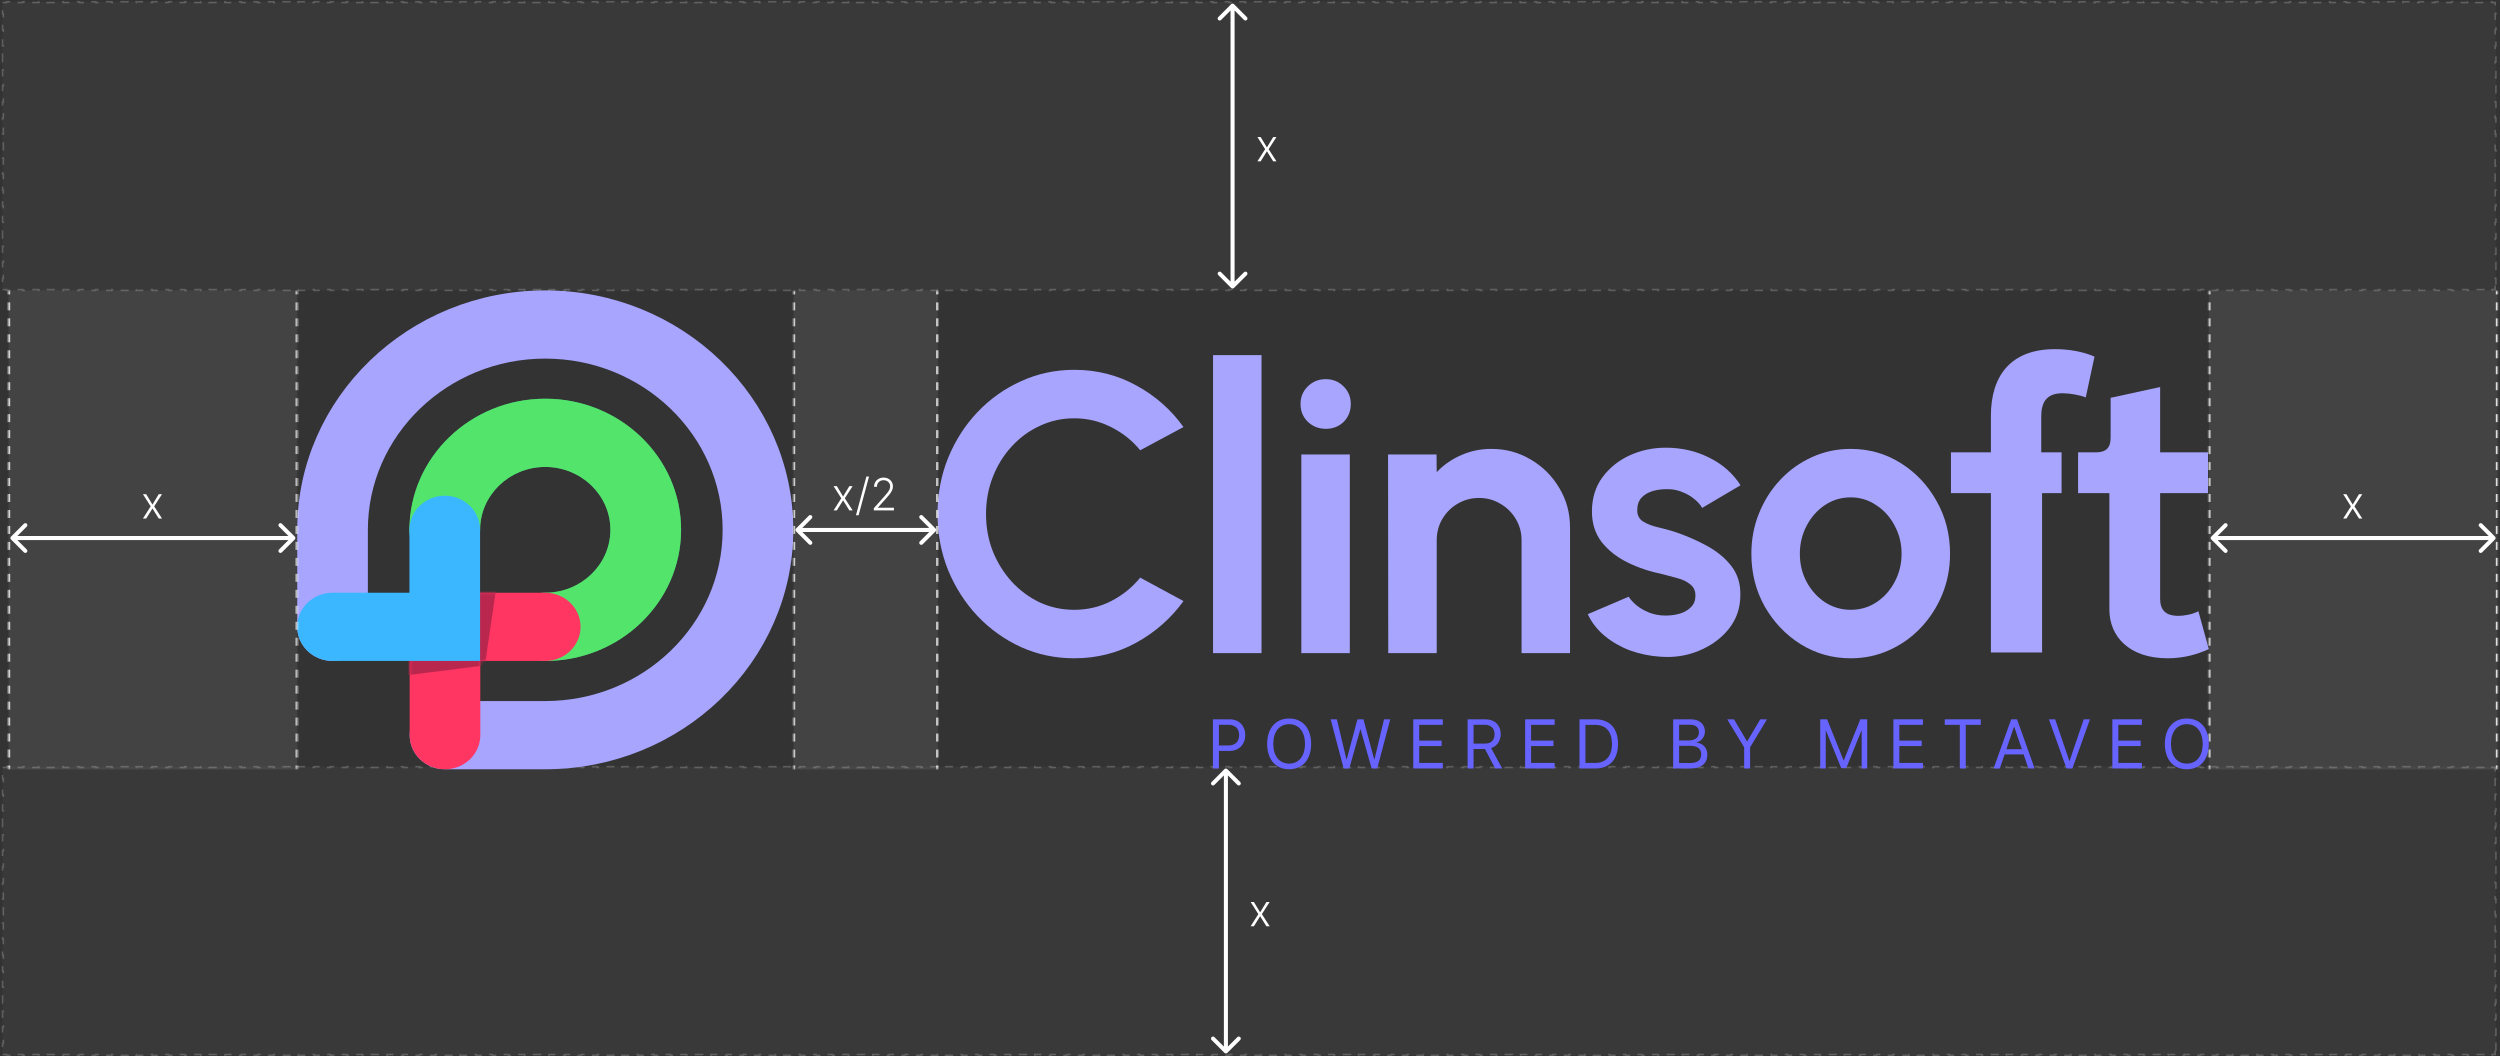 <svg width="954" height="403" viewBox="0 0 954 403" fill="none" xmlns="http://www.w3.org/2000/svg">
<rect x="0" y="0" width="954" height="403" fill="#333333" stroke="none"/>
<path d="M952.456 292.563L952.456 402.713L0.965 402.713L0.965 292.563L952.456 292.563Z" fill="#D9D9D9" fill-opacity="0.04"/>
<path d="M952.456 401.184L952.147 401.184L952.147 402.404L950.909 402.404L950.909 402.713L947.82 402.713L947.82 402.404L944.73 402.404L944.73 402.713L941.641 402.713L941.641 402.404L938.552 402.404L938.552 402.713L935.463 402.713L935.463 402.404L932.374 402.404L932.374 402.713L929.284 402.713L929.284 402.404L926.195 402.404L926.195 402.713L923.106 402.713L923.106 402.404L920.016 402.404L920.016 402.713L916.927 402.713L916.927 402.404L913.839 402.404L913.839 402.713L910.749 402.713L910.749 402.404L907.66 402.404L907.66 402.713L904.57 402.713L904.57 402.404L901.481 402.404L901.481 402.713L898.392 402.713L898.392 402.404L895.302 402.404L895.302 402.713L892.214 402.713L892.214 402.404L889.124 402.404L889.124 402.713L886.035 402.713L886.035 402.404L882.946 402.404L882.946 402.713L879.856 402.713L879.856 402.404L876.767 402.404L876.767 402.713L873.678 402.713L873.678 402.404L870.589 402.404L870.589 402.713L867.5 402.713L867.5 402.404L864.41 402.404L864.41 402.713L861.321 402.713L861.321 402.404L858.232 402.404L858.232 402.713L855.142 402.713L855.142 402.404L852.053 402.404L852.053 402.713L848.965 402.713L848.965 402.404L845.875 402.404L845.875 402.713L842.786 402.713L842.786 402.404L839.697 402.404L839.697 402.713L836.607 402.713L836.607 402.404L833.518 402.404L833.518 402.713L830.428 402.713L830.428 402.404L827.34 402.404L827.34 402.713L824.251 402.713L824.251 402.404L821.161 402.404L821.161 402.713L818.072 402.713L818.072 402.404L814.982 402.404L814.982 402.713L811.893 402.713L811.893 402.404L808.804 402.404L808.804 402.713L805.715 402.713L805.715 402.404L802.626 402.404L802.626 402.713L799.537 402.713L799.537 402.404L796.447 402.404L796.447 402.713L793.358 402.713L793.358 402.404L790.269 402.404L790.269 402.713L787.179 402.713L787.179 402.404L784.091 402.404L784.091 402.713L781.001 402.713L781.001 402.404L777.912 402.404L777.912 402.713L774.823 402.713L774.823 402.404L771.733 402.404L771.733 402.713L768.644 402.713L768.644 402.404L765.555 402.404L765.555 402.713L762.466 402.713L762.466 402.404L759.377 402.404L759.377 402.713L756.287 402.713L756.287 402.404L753.198 402.404L753.198 402.713L750.109 402.713L750.109 402.404L747.019 402.404L747.019 402.713L743.93 402.713L743.93 402.404L740.841 402.404L740.841 402.713L737.752 402.713L737.752 402.404L734.663 402.404L734.663 402.713L731.573 402.713L731.573 402.404L728.484 402.404L728.484 402.713L725.395 402.713L725.395 402.404L722.305 402.404L722.305 402.713L719.217 402.713L719.217 402.404L716.128 402.404L716.128 402.713L713.038 402.713L713.038 402.404L709.949 402.404L709.949 402.713L706.859 402.713L706.859 402.404L703.77 402.404L703.77 402.713L700.681 402.713L700.681 402.404L697.592 402.404L697.592 402.713L694.503 402.713L694.503 402.404L691.413 402.404L691.413 402.713L688.324 402.713L688.324 402.404L685.235 402.404L685.235 402.713L682.145 402.713L682.145 402.404L679.056 402.404L679.056 402.713L675.968 402.713L675.968 402.404L672.878 402.404L672.878 402.713L669.789 402.713L669.789 402.404L666.699 402.404L666.699 402.713L663.61 402.713L663.61 402.404L660.521 402.404L660.521 402.713L657.431 402.713L657.431 402.404L654.343 402.404L654.343 402.713L651.254 402.713L651.254 402.404L648.164 402.404L648.164 402.713L645.075 402.713L645.075 402.404L641.986 402.404L641.986 402.713L638.896 402.713L638.896 402.404L635.807 402.404L635.807 402.713L632.718 402.713L632.718 402.404L629.629 402.404L629.629 402.713L626.54 402.713L626.54 402.404L623.45 402.404L623.45 402.713L620.361 402.713L620.361 402.404L617.271 402.404L617.271 402.713L614.182 402.713L614.182 402.404L611.094 402.404L611.094 402.713L608.004 402.713L608.004 402.404L604.915 402.404L604.915 402.713L601.826 402.713L601.826 402.404L598.736 402.404L598.736 402.713L595.647 402.713L595.647 402.404L592.558 402.404L592.558 402.713L589.469 402.713L589.469 402.404L586.38 402.404L586.38 402.713L583.29 402.713L583.29 402.404L580.201 402.404L580.201 402.713L577.112 402.713L577.112 402.404L574.022 402.404L574.022 402.713L570.933 402.713L570.933 402.404L567.844 402.404L567.844 402.713L564.755 402.713L564.755 402.404L561.666 402.404L561.666 402.713L558.576 402.713L558.576 402.404L555.487 402.404L555.487 402.713L552.398 402.713L552.398 402.404L549.308 402.404L549.308 402.713L546.219 402.713L546.219 402.404L543.13 402.404L543.13 402.713L540.041 402.713L540.041 402.404L536.952 402.404L536.952 402.713L533.862 402.713L533.862 402.404L530.773 402.404L530.773 402.713L527.684 402.713L527.684 402.404L524.594 402.404L524.594 402.713L521.506 402.713L521.506 402.404L518.417 402.404L518.417 402.713L515.327 402.713L515.327 402.404L512.238 402.404L512.238 402.713L509.148 402.713L509.148 402.404L506.059 402.404L506.059 402.713L502.969 402.713L502.969 402.404L499.881 402.404L499.881 402.713L496.792 402.713L496.792 402.404L493.702 402.404L493.702 402.713L490.613 402.713L490.613 402.404L487.523 402.404L487.523 402.713L484.434 402.713L484.434 402.404L481.345 402.404L481.345 402.713L478.256 402.713L478.256 402.404L475.167 402.404L475.167 402.713L472.077 402.713L472.077 402.404L468.988 402.404L468.988 402.713L465.899 402.713L465.899 402.404L462.809 402.404L462.809 402.713L459.72 402.713L459.72 402.404L456.631 402.404L456.631 402.713L453.542 402.713L453.542 402.404L450.453 402.404L450.453 402.713L447.363 402.713L447.363 402.404L444.274 402.404L444.274 402.713L441.184 402.713L441.184 402.404L438.095 402.404L438.095 402.713L435.007 402.713L435.007 402.404L431.917 402.404L431.917 402.713L428.828 402.713L428.828 402.404L425.738 402.404L425.738 402.713L422.649 402.713L422.649 402.404L419.56 402.404L419.56 402.713L416.47 402.713L416.47 402.404L413.382 402.404L413.382 402.713L410.292 402.713L410.292 402.404L407.203 402.404L407.203 402.713L404.114 402.713L404.114 402.404L401.024 402.404L401.024 402.713L397.935 402.713L397.935 402.404L394.845 402.404L394.845 402.713L391.757 402.713L391.757 402.404L388.667 402.404L388.667 402.713L385.578 402.713L385.578 402.404L382.489 402.404L382.489 402.713L379.399 402.713L379.399 402.404L376.31 402.404L376.31 402.713L373.22 402.713L373.22 402.404L370.132 402.404L370.132 402.713L367.043 402.713L367.043 402.404L363.953 402.404L363.953 402.713L360.864 402.713L360.864 402.404L357.774 402.404L357.774 402.713L354.685 402.713L354.685 402.404L351.596 402.404L351.596 402.713L348.507 402.713L348.507 402.404L345.418 402.404L345.418 402.713L342.328 402.713L342.328 402.404L339.239 402.404L339.239 402.713L336.15 402.713L336.15 402.404L333.06 402.404L333.06 402.713L329.971 402.713L329.971 402.404L326.882 402.404L326.882 402.713L323.793 402.713L323.793 402.404L320.704 402.404L320.704 402.713L317.614 402.713L317.614 402.404L314.525 402.404L314.525 402.713L311.435 402.713L311.435 402.404L308.346 402.404L308.346 402.713L305.257 402.713L305.257 402.404L302.168 402.404L302.168 402.713L299.079 402.713L299.079 402.404L295.989 402.404L295.989 402.713L292.9 402.713L292.9 402.404L289.81 402.404L289.81 402.713L286.721 402.713L286.721 402.404L283.633 402.404L283.633 402.713L280.543 402.713L280.543 402.404L277.454 402.404L277.454 402.713L274.364 402.713L274.364 402.404L271.275 402.404L271.275 402.713L268.186 402.713L268.186 402.404L265.096 402.404L265.096 402.713L262.008 402.713L262.008 402.404L258.918 402.404L258.918 402.713L255.829 402.713L255.829 402.404L252.74 402.404L252.74 402.713L249.65 402.713L249.65 402.404L246.561 402.404L246.561 402.713L243.471 402.713L243.471 402.404L240.383 402.404L240.383 402.713L237.294 402.713L237.294 402.404L234.204 402.404L234.204 402.713L231.115 402.713L231.115 402.404L228.025 402.404L228.025 402.713L224.936 402.713L224.936 402.404L221.847 402.404L221.847 402.713L218.758 402.713L218.758 402.404L215.669 402.404L215.669 402.713L212.579 402.713L212.579 402.404L209.49 402.404L209.49 402.713L206.4 402.713L206.4 402.404L203.311 402.404L203.311 402.713L200.222 402.713L200.222 402.404L197.133 402.404L197.133 402.713L194.044 402.713L194.044 402.404L190.954 402.404L190.954 402.713L187.865 402.713L187.865 402.404L184.776 402.404L184.776 402.713L181.686 402.713L181.686 402.404L178.597 402.404L178.597 402.713L175.508 402.713L175.508 402.404L172.419 402.404L172.419 402.713L169.33 402.713L169.33 402.404L166.24 402.404L166.24 402.713L163.151 402.713L163.151 402.404L160.061 402.404L160.061 402.713L156.972 402.713L156.972 402.404L153.884 402.404L153.884 402.713L150.794 402.713L150.794 402.404L147.705 402.404L147.705 402.713L144.615 402.713L144.615 402.404L141.526 402.404L141.526 402.713L138.437 402.713L138.437 402.404L135.347 402.404L135.347 402.713L132.259 402.713L132.259 402.404L129.169 402.404L129.169 402.713L126.08 402.713L126.08 402.404L122.991 402.404L122.991 402.713L119.901 402.713L119.901 402.404L116.812 402.404L116.812 402.713L113.722 402.713L113.722 402.404L110.634 402.404L110.634 402.713L107.545 402.713L107.545 402.404L104.455 402.404L104.455 402.713L101.366 402.713L101.366 402.404L98.276 402.404L98.276 402.713L95.187 402.713L95.187 402.404L92.098 402.404L92.098 402.713L89.008 402.713L89.008 402.404L85.92 402.404L85.92 402.713L82.83 402.713L82.83 402.404L79.741 402.404L79.741 402.713L76.652 402.713L76.652 402.404L73.562 402.404L73.562 402.713L70.473 402.713L70.473 402.404L67.383 402.404L67.383 402.713L64.295 402.713L64.295 402.404L61.206 402.404L61.206 402.713L58.116 402.713L58.116 402.404L55.027 402.404L55.027 402.713L51.937 402.713L51.937 402.404L48.848 402.404L48.848 402.713L45.76 402.713L45.76 402.404L42.67 402.404L42.67 402.713L39.581 402.713L39.581 402.404L36.491 402.404L36.491 402.713L33.402 402.713L33.402 402.404L30.313 402.404L30.313 402.713L27.223 402.713L27.223 402.404L24.134 402.404L24.134 402.713L21.045 402.713L21.045 402.404L17.956 402.404L17.956 402.713L14.867 402.713L14.867 402.404L11.777 402.404L11.777 402.713L8.688 402.713L8.688 402.404L5.598 402.404L5.598 402.713L2.51 402.713L2.51 402.404L1.274 402.404L1.274 401.184L0.965 401.184L0.965 398.123L1.274 398.123L1.274 395.063L0.965 395.063L0.965 392.004L1.274 392.004L1.274 388.944L0.965 388.944L0.965 385.885L1.274 385.885L1.274 382.825L0.965 382.825L0.965 379.766L1.274 379.766L1.274 376.705L0.965 376.705L0.965 373.645L1.274 373.645L1.274 370.586L0.965 370.586L0.965 367.526L1.274 367.526L1.274 364.467L0.965 364.467L0.965 361.407L1.274 361.407L1.274 358.348L0.965 358.348L0.965 355.287L1.274 355.287L1.274 352.227L0.965 352.227L0.965 349.168L1.274 349.168L1.274 346.108L0.965 346.108L0.965 343.049L1.274 343.049L1.274 339.989L0.965 339.989L0.965 336.93L1.274 336.93L1.274 333.869L0.965 333.869L0.965 330.81L1.274 330.81L1.274 327.75L0.965 327.75L0.965 324.69L1.274 324.69L1.274 321.631L0.965 321.631L0.965 318.571L1.274 318.571L1.274 315.512L0.965 315.512L0.965 312.451L1.274 312.451L1.274 309.392L0.965 309.392L0.965 306.332L1.274 306.332L1.274 303.272L0.965 303.272L0.965 300.213L1.274 300.213L1.274 297.153L0.965 297.153L0.965 294.094L1.274 294.094L1.274 292.872L2.511 292.872L2.511 292.563L5.601 292.563L5.601 292.872L8.69 292.872L8.69 292.563L11.779 292.563L11.779 292.872L14.869 292.872L14.869 292.563L17.958 292.563L17.958 292.872L21.048 292.872L21.048 292.563L24.137 292.563L24.137 292.872L27.225 292.872L27.225 292.563L30.315 292.563L30.315 292.872L33.404 292.872L33.404 292.563L36.493 292.563L36.493 292.872L39.583 292.872L39.583 292.563L42.672 292.563L42.672 292.872L45.761 292.872L45.761 292.563L48.85 292.563L48.85 292.872L51.939 292.872L51.939 292.563L55.029 292.563L55.029 292.872L58.118 292.872L58.118 292.563L61.207 292.563L61.207 292.872L64.297 292.872L64.297 292.563L67.385 292.563L67.385 292.872L70.475 292.872L70.475 292.563L73.564 292.563L73.564 292.872L76.653 292.872L76.653 292.563L79.743 292.563L79.743 292.872L82.832 292.872L82.832 292.563L85.921 292.563L85.921 292.872L89.01 292.872L89.01 292.563L92.099 292.563L92.099 292.872L95.189 292.872L95.189 292.563L98.278 292.563L98.278 292.872L101.367 292.872L101.367 292.563L104.457 292.563L104.457 292.872L107.546 292.872L107.546 292.563L110.635 292.563L110.635 292.872L113.724 292.872L113.724 292.563L116.813 292.563L116.813 292.872L119.903 292.872L119.903 292.563L122.992 292.563L122.992 292.872L126.081 292.872L126.081 292.563L129.171 292.563L129.171 292.872L132.26 292.872L132.26 292.563L135.348 292.563L135.348 292.872L138.438 292.872L138.438 292.563L141.527 292.563L141.527 292.872L144.617 292.872L144.617 292.563L147.706 292.563L147.706 292.872L150.795 292.872L150.795 292.563L153.885 292.563L153.885 292.872L156.973 292.872L156.973 292.563L160.062 292.563L160.062 292.872L163.152 292.872L163.152 292.563L166.241 292.563L166.241 292.872L169.331 292.872L169.331 292.563L172.42 292.563L172.42 292.872L175.509 292.872L175.509 292.563L178.598 292.563L178.598 292.872L181.687 292.872L181.687 292.563L184.776 292.563L184.776 292.872L187.866 292.872L187.866 292.563L190.955 292.563L190.955 292.872L194.045 292.872L194.045 292.563L197.134 292.563L197.134 292.872L200.222 292.872L200.222 292.563L203.312 292.563L203.312 292.872L206.401 292.872L206.401 292.563L209.49 292.563L209.49 292.872L212.58 292.872L212.58 292.563L215.669 292.563L215.669 292.872L218.759 292.872L218.759 292.563L221.847 292.563L221.847 292.872L224.936 292.872L224.936 292.563L228.026 292.563L228.026 292.872L231.115 292.872L231.115 292.563L234.204 292.563L234.204 292.872L237.294 292.872L237.294 292.563L240.383 292.563L240.383 292.872L243.472 292.872L243.472 292.563L246.561 292.563L246.561 292.872L249.65 292.872L249.65 292.563L252.74 292.563L252.74 292.872L255.829 292.872L255.829 292.563L258.918 292.563L258.918 292.872L262.008 292.872L262.008 292.563L265.096 292.563L265.096 292.872L268.186 292.872L268.186 292.563L271.275 292.563L271.275 292.872L274.364 292.872L274.364 292.563L277.454 292.563L277.454 292.872L280.543 292.872L280.543 292.563L283.632 292.563L283.632 292.872L286.721 292.872L286.721 292.563L289.81 292.563L289.81 292.872L292.9 292.872L292.9 292.563L295.989 292.563L295.989 292.872L299.078 292.872L299.078 292.563L302.168 292.563L302.168 292.872L305.257 292.872L305.257 292.563L308.345 292.563L308.345 292.872L311.435 292.872L311.435 292.563L314.524 292.563L314.524 292.872L317.614 292.872L317.614 292.563L320.703 292.563L320.703 292.872L323.792 292.872L323.792 292.563L326.882 292.563L326.882 292.872L329.97 292.872L329.97 292.563L333.059 292.563L333.059 292.872L336.149 292.872L336.149 292.563L339.238 292.563L339.238 292.872L342.328 292.872L342.328 292.563L345.417 292.563L345.417 292.872L348.506 292.872L348.506 292.563L351.595 292.563L351.595 292.872L354.684 292.872L354.684 292.563L357.773 292.563L357.773 292.872L360.863 292.872L360.863 292.563L363.952 292.563L363.952 292.872L367.042 292.872L367.042 292.563L370.131 292.563L370.131 292.872L373.219 292.872L373.219 292.563L376.309 292.563L376.309 292.872L379.398 292.872L379.398 292.563L382.487 292.563L382.487 292.872L385.577 292.872L385.577 292.563L388.666 292.563L388.666 292.872L391.756 292.872L391.756 292.563L394.844 292.563L394.844 292.872L397.933 292.872L397.933 292.563L401.023 292.563L401.023 292.872L404.112 292.872L404.112 292.563L407.201 292.563L407.201 292.872L410.291 292.872L410.291 292.563L413.38 292.563L413.38 292.872L416.469 292.872L416.469 292.563L419.558 292.563L419.558 292.872L422.647 292.872L422.647 292.563L425.737 292.563L425.737 292.872L428.826 292.872L428.826 292.563L431.915 292.563L431.915 292.872L435.005 292.872L435.005 292.563L438.094 292.563L438.094 292.872L441.183 292.872L441.183 292.563L444.272 292.563L444.272 292.872L447.361 292.872L447.361 292.563L450.451 292.563L450.451 292.872L453.54 292.872L453.54 292.563L456.63 292.563L456.63 292.872L459.719 292.872L459.719 292.563L462.807 292.563L462.807 292.872L465.897 292.872L465.897 292.563L468.986 292.563L468.986 292.872L472.076 292.872L472.076 292.563L475.165 292.563L475.165 292.872L478.254 292.872L478.254 292.563L481.344 292.563L481.344 292.872L484.432 292.872L484.432 292.563L487.522 292.563L487.522 292.872L490.611 292.872L490.611 292.563L493.7 292.563L493.7 292.872L496.79 292.872L496.79 292.563L499.879 292.563L499.879 292.872L502.969 292.872L502.969 292.563L506.057 292.563L506.057 292.872L509.147 292.872L509.147 292.563L512.236 292.563L512.236 292.872L515.325 292.872L515.325 292.563L518.415 292.563L518.415 292.872L521.504 292.872L521.504 292.563L524.594 292.563L524.594 292.872L527.682 292.872L527.682 292.563L530.771 292.563L530.771 292.872L533.861 292.872L533.861 292.563L536.95 292.563L536.95 292.872L540.04 292.872L540.04 292.563L543.129 292.563L543.129 292.872L546.218 292.872L546.218 292.563L549.307 292.563L549.307 292.872L552.396 292.872L552.396 292.563L555.486 292.563L555.486 292.872L558.575 292.872L558.575 292.563L561.664 292.563L561.664 292.872L564.754 292.872L564.754 292.563L567.843 292.563L567.843 292.872L570.932 292.872L570.932 292.563L574.021 292.563L574.021 292.872L577.11 292.872L577.11 292.563L580.2 292.563L580.2 292.872L583.289 292.872L583.289 292.563L586.379 292.563L586.379 292.872L589.468 292.872L589.468 292.563L592.557 292.563L592.557 292.872L595.646 292.872L595.646 292.563L598.735 292.563L598.735 292.872L601.825 292.872L601.825 292.563L604.914 292.563L604.914 292.872L608.004 292.872L608.004 292.563L611.093 292.563L611.093 292.872L614.181 292.872L614.181 292.563L617.271 292.563L617.271 292.872L620.36 292.872L620.36 292.563L623.45 292.563L623.45 292.872L626.539 292.872L626.539 292.563L629.628 292.563L629.628 292.872L632.718 292.872L632.718 292.563L635.806 292.563L635.806 292.872L638.896 292.872L638.896 292.563L641.985 292.563L641.985 292.872L645.074 292.872L645.074 292.563L648.164 292.563L648.164 292.872L651.253 292.872L651.253 292.563L654.343 292.563L654.343 292.872L657.431 292.872L657.431 292.563L660.52 292.563L660.52 292.872L663.61 292.872L663.61 292.563L666.699 292.563L666.699 292.872L669.789 292.872L669.789 292.563L672.878 292.563L672.878 292.872L675.967 292.872L675.967 292.563L679.056 292.563L679.056 292.872L682.145 292.872L682.145 292.563L685.235 292.563L685.235 292.872L688.324 292.872L688.324 292.563L691.413 292.563L691.413 292.872L694.503 292.872L694.503 292.563L697.592 292.563L697.592 292.872L700.681 292.872L700.681 292.563L703.77 292.563L703.77 292.872L706.86 292.872L706.86 292.563L709.949 292.563L709.949 292.872L713.038 292.872L713.038 292.563L716.128 292.563L716.128 292.872L719.217 292.872L719.217 292.563L722.306 292.563L722.306 292.872L725.395 292.872L725.395 292.563L728.484 292.563L728.484 292.872L731.574 292.872L731.574 292.563L734.663 292.563L734.663 292.872L737.753 292.872L737.753 292.563L740.842 292.563L740.842 292.872L743.93 292.872L743.93 292.563L747.02 292.563L747.02 292.872L750.109 292.872L750.109 292.563L753.199 292.563L753.199 292.872L756.288 292.872L756.288 292.563L759.377 292.563L759.377 292.872L762.467 292.872L762.467 292.563L765.555 292.563L765.555 292.872L768.645 292.872L768.645 292.563L771.734 292.563L771.734 292.872L774.823 292.872L774.823 292.563L777.913 292.563L777.913 292.872L781.002 292.872L781.002 292.563L784.092 292.563L784.092 292.872L787.18 292.872L787.18 292.563L790.269 292.563L790.269 292.872L793.359 292.872L793.359 292.563L796.448 292.563L796.448 292.872L799.538 292.872L799.538 292.563L802.627 292.563L802.627 292.872L805.717 292.872L805.717 292.563L808.805 292.563L808.805 292.872L811.894 292.872L811.894 292.563L814.984 292.563L814.984 292.872L818.073 292.872L818.073 292.563L821.163 292.563L821.163 292.872L824.252 292.872L824.252 292.563L827.341 292.563L827.341 292.872L830.43 292.872L830.43 292.563L833.519 292.563L833.519 292.872L836.609 292.872L836.609 292.563L839.698 292.563L839.698 292.872L842.787 292.872L842.787 292.563L845.877 292.563L845.877 292.872L848.966 292.872L848.966 292.563L852.055 292.563L852.055 292.872L855.144 292.872L855.144 292.563L858.233 292.563L858.233 292.872L861.323 292.872L861.323 292.563L864.412 292.563L864.412 292.872L867.502 292.872L867.502 292.563L870.591 292.563L870.591 292.872L873.679 292.872L873.679 292.563L876.769 292.563L876.769 292.872L879.858 292.872L879.858 292.563L882.948 292.563L882.948 292.872L886.037 292.872L886.037 292.563L889.126 292.563L889.126 292.872L892.216 292.872L892.216 292.563L895.304 292.563L895.304 292.872L898.394 292.872L898.394 292.563L901.483 292.563L901.483 292.872L904.572 292.872L904.572 292.563L907.662 292.563L907.662 292.872L910.751 292.872L910.751 292.563L913.841 292.563L913.841 292.872L916.929 292.872L916.929 292.563L920.018 292.563L920.018 292.872L923.108 292.872L923.108 292.563L926.197 292.563L926.197 292.872L929.287 292.872L929.287 292.563L932.376 292.563L932.376 292.872L935.465 292.872L935.465 292.563L938.554 292.563L938.554 292.872L941.643 292.872L941.643 292.563L944.733 292.563L944.733 292.872L947.822 292.872L947.822 292.563L950.911 292.563L950.911 292.872L952.147 292.872L952.147 294.094L952.456 294.094L952.456 297.153L952.147 297.153L952.147 300.213L952.456 300.213L952.456 303.272L952.147 303.272L952.147 306.332L952.456 306.332L952.456 309.392L952.147 309.392L952.147 312.451L952.456 312.451L952.456 315.512L952.147 315.512L952.147 318.571L952.456 318.571L952.456 321.631L952.147 321.631L952.147 324.69L952.456 324.69L952.456 327.75L952.147 327.75L952.147 330.81L952.456 330.81L952.456 333.869L952.147 333.869L952.147 336.93L952.456 336.93L952.456 339.989L952.147 339.989L952.147 343.049L952.456 343.049L952.456 346.108L952.147 346.108L952.147 349.168L952.456 349.168L952.456 352.228L952.147 352.228L952.147 355.287L952.456 355.287L952.456 358.348L952.147 358.348L952.147 361.407L952.456 361.407L952.456 364.467L952.147 364.467L952.147 367.526L952.456 367.526L952.456 370.586L952.147 370.586L952.147 373.646L952.456 373.646L952.456 376.705L952.147 376.705L952.147 379.766L952.456 379.766L952.456 382.825L952.147 382.825L952.147 385.885L952.456 385.885L952.456 388.944L952.147 388.944L952.147 392.004L952.456 392.004L952.456 395.063L952.147 395.063L952.147 398.123L952.456 398.123L952.456 401.184Z" stroke="white" stroke-opacity="0.2" stroke-width="0.618" stroke-dasharray="3.09 3.09"/>
<path d="M478.482 344.194L480.871 348.146L483.26 344.194H484.509L481.528 348.828L484.509 353.461H483.26L480.871 349.636L478.482 353.461H477.239L480.183 348.828L477.239 344.194H478.482Z" fill="white"/>
<path d="M468.35 293.501C468.049 293.199 467.56 293.199 467.258 293.501L462.344 298.415C462.042 298.717 462.042 299.206 462.344 299.507C462.646 299.809 463.134 299.809 463.436 299.507L467.804 295.139L472.173 299.507C472.474 299.809 472.963 299.809 473.265 299.507C473.566 299.206 473.566 298.717 473.265 298.415L468.35 293.501ZM467.258 401.776C467.56 402.078 468.049 402.078 468.35 401.776L473.265 396.862C473.566 396.56 473.566 396.071 473.265 395.77C472.963 395.468 472.474 395.468 472.173 395.77L467.804 400.138L463.436 395.77C463.134 395.468 462.646 395.468 462.344 395.77C462.042 396.071 462.042 396.56 462.344 396.862L467.258 401.776ZM467.804 294.047L467.032 294.047L467.032 401.23L467.804 401.23L468.577 401.23L468.577 294.047L467.804 294.047Z" fill="white"/>
<mask id="path-5-inside-1_122_228" fill="white">
<path d="M842.886 110.816H953.035V293.637H842.886V110.816Z"/>
</mask>
<path d="M842.886 110.816H953.035V293.637H842.886V110.816Z" fill="#D9D9D9" fill-opacity="0.1"/>
<path d="M842.886 110.816H842.577V112.34H842.886H843.195V110.816H842.886ZM842.886 115.387H842.577V118.434H842.886H843.195V115.387H842.886ZM842.886 121.481H842.577V124.528H842.886H843.195V121.481H842.886ZM842.886 127.575H842.577V130.622H842.886H843.195V127.575H842.886ZM842.886 133.669H842.577V136.716H842.886H843.195V133.669H842.886ZM842.886 139.763H842.577V142.81H842.886H843.195V139.763H842.886ZM842.886 145.857H842.577V148.904H842.886H843.195V145.857H842.886ZM842.886 151.951H842.577V154.998H842.886H843.195V151.951H842.886ZM842.886 158.045H842.577V161.092H842.886H843.195V158.045H842.886ZM842.886 164.139H842.577V167.186H842.886H843.195V164.139H842.886ZM842.886 170.233H842.577V173.28H842.886H843.195V170.233H842.886ZM842.886 176.327H842.577V179.374H842.886H843.195V176.327H842.886ZM842.886 182.421H842.577V185.468H842.886H843.195V182.421H842.886ZM842.886 188.515H842.577V191.562H842.886H843.195V188.515H842.886ZM842.886 194.609H842.577V197.656H842.886H843.195V194.609H842.886ZM842.886 200.703H842.577V203.75H842.886H843.195V200.703H842.886ZM842.886 206.797H842.577V209.844H842.886H843.195V206.797H842.886ZM842.886 212.891H842.577V215.938H842.886H843.195V212.891H842.886ZM842.886 218.985H842.577V222.032H842.886H843.195V218.985H842.886ZM842.886 225.079H842.577V228.126H842.886H843.195V225.079H842.886ZM842.886 231.173H842.577V234.22H842.886H843.195V231.173H842.886ZM842.886 237.267H842.577V240.314H842.886H843.195V237.267H842.886ZM842.886 243.361H842.577V246.408H842.886H843.195V243.361H842.886ZM842.886 249.455H842.577V252.502H842.886H843.195V249.455H842.886ZM842.886 255.549H842.577V258.596H842.886H843.195V255.549H842.886ZM842.886 261.643H842.577V264.69H842.886H843.195V261.643H842.886ZM842.886 267.737H842.577V270.784H842.886H843.195V267.737H842.886ZM842.886 273.831H842.577V276.878H842.886H843.195V273.831H842.886ZM842.886 279.926H842.577V282.973H842.886H843.195V279.926H842.886ZM842.886 286.02H842.577V289.067H842.886H843.195V286.02H842.886ZM842.886 292.114H842.577V293.637H842.886H843.195V292.114H842.886ZM953.035 293.637H953.344V292.113H953.035H952.726V293.637H953.035ZM953.035 289.066H953.344V286.019H953.035H952.726V289.066H953.035ZM953.035 282.972H953.344V279.925H953.035H952.726V282.972H953.035ZM953.035 276.878H953.344V273.831H953.035H952.726V276.878H953.035ZM953.035 270.784H953.344V267.737H953.035H952.726V270.784H953.035ZM953.035 264.69H953.344V261.643H953.035H952.726V264.69H953.035ZM953.035 258.596H953.344V255.549H953.035H952.726V258.596H953.035ZM953.035 252.502H953.344V249.455H953.035H952.726V252.502H953.035ZM953.035 246.408H953.344V243.361H953.035H952.726V246.408H953.035ZM953.035 240.314H953.344V237.267H953.035H952.726V240.314H953.035ZM953.035 234.22H953.344V231.173H953.035H952.726V234.22H953.035ZM953.035 228.126H953.344V225.079H953.035H952.726V228.126H953.035ZM953.035 222.032H953.344V218.985H953.035H952.726V222.032H953.035ZM953.035 215.938H953.344V212.891H953.035H952.726V215.938H953.035ZM953.035 209.844H953.344V206.797H953.035H952.726V209.844H953.035ZM953.035 203.75H953.344V200.703H953.035H952.726V203.75H953.035ZM953.035 197.656H953.344V194.609H953.035H952.726V197.656H953.035ZM953.035 191.562H953.344V188.515H953.035H952.726V191.562H953.035ZM953.035 185.468H953.344V182.421H953.035H952.726V185.468H953.035ZM953.035 179.374H953.344V176.327H953.035H952.726V179.374H953.035ZM953.035 173.28H953.344V170.233H953.035H952.726V173.28H953.035ZM953.035 167.186H953.344V164.139H953.035H952.726V167.186H953.035ZM953.035 161.092H953.344V158.045H953.035H952.726V161.092H953.035ZM953.035 154.998H953.344V151.951H953.035H952.726V154.998H953.035ZM953.035 148.904H953.344V145.857H953.035H952.726V148.904H953.035ZM953.035 142.81H953.344V139.763H953.035H952.726V142.81H953.035ZM953.035 136.716H953.344V133.669H953.035H952.726V136.716H953.035ZM953.035 130.622H953.344V127.575H953.035H952.726V130.622H953.035ZM953.035 124.528H953.344V121.481H953.035H952.726V124.528H953.035ZM953.035 118.434H953.344V115.387H953.035H952.726V118.434H953.035ZM953.035 112.34H953.344V110.816H953.035H952.726V112.34H953.035ZM842.886 110.816H842.268V112.34H842.886H843.503V110.816H842.886ZM842.886 115.387H842.268V118.434H842.886H843.503V115.387H842.886ZM842.886 121.481H842.268V124.528H842.886H843.503V121.481H842.886ZM842.886 127.575H842.268V130.622H842.886H843.503V127.575H842.886ZM842.886 133.669H842.268V136.716H842.886H843.503V133.669H842.886ZM842.886 139.763H842.268V142.81H842.886H843.503V139.763H842.886ZM842.886 145.857H842.268V148.904H842.886H843.503V145.857H842.886ZM842.886 151.951H842.268V154.998H842.886H843.503V151.951H842.886ZM842.886 158.045H842.268V161.092H842.886H843.503V158.045H842.886ZM842.886 164.139H842.268V167.186H842.886H843.503V164.139H842.886ZM842.886 170.233H842.268V173.28H842.886H843.503V170.233H842.886ZM842.886 176.327H842.268V179.374H842.886H843.503V176.327H842.886ZM842.886 182.421H842.268V185.468H842.886H843.503V182.421H842.886ZM842.886 188.515H842.268V191.562H842.886H843.503V188.515H842.886ZM842.886 194.609H842.268V197.656H842.886H843.503V194.609H842.886ZM842.886 200.703H842.268V203.75H842.886H843.503V200.703H842.886ZM842.886 206.797H842.268V209.844H842.886H843.503V206.797H842.886ZM842.886 212.891H842.268V215.938H842.886H843.503V212.891H842.886ZM842.886 218.985H842.268V222.032H842.886H843.503V218.985H842.886ZM842.886 225.079H842.268V228.126H842.886H843.503V225.079H842.886ZM842.886 231.173H842.268V234.22H842.886H843.503V231.173H842.886ZM842.886 237.267H842.268V240.314H842.886H843.503V237.267H842.886ZM842.886 243.361H842.268V246.408H842.886H843.503V243.361H842.886ZM842.886 249.455H842.268V252.502H842.886H843.503V249.455H842.886ZM842.886 255.549H842.268V258.596H842.886H843.503V255.549H842.886ZM842.886 261.643H842.268V264.69H842.886H843.503V261.643H842.886ZM842.886 267.737H842.268V270.784H842.886H843.503V267.737H842.886ZM842.886 273.831H842.268V276.878H842.886H843.503V273.831H842.886ZM842.886 279.926H842.268V282.973H842.886H843.503V279.926H842.886ZM842.886 286.02H842.268V289.067H842.886H843.503V286.02H842.886ZM842.886 292.114H842.268V293.637H842.886H843.503V292.114H842.886ZM953.035 293.637H953.653V292.113H953.035H952.417V293.637H953.035ZM953.035 289.066H953.653V286.019H953.035H952.417V289.066H953.035ZM953.035 282.972H953.653V279.925H953.035H952.417V282.972H953.035ZM953.035 276.878H953.653V273.831H953.035H952.417V276.878H953.035ZM953.035 270.784H953.653V267.737H953.035H952.417V270.784H953.035ZM953.035 264.69H953.653V261.643H953.035H952.417V264.69H953.035ZM953.035 258.596H953.653V255.549H953.035H952.417V258.596H953.035ZM953.035 252.502H953.653V249.455H953.035H952.417V252.502H953.035ZM953.035 246.408H953.653V243.361H953.035H952.417V246.408H953.035ZM953.035 240.314H953.653V237.267H953.035H952.417V240.314H953.035ZM953.035 234.22H953.653V231.173H953.035H952.417V234.22H953.035ZM953.035 228.126H953.653V225.079H953.035H952.417V228.126H953.035ZM953.035 222.032H953.653V218.985H953.035H952.417V222.032H953.035ZM953.035 215.938H953.653V212.891H953.035H952.417V215.938H953.035ZM953.035 209.844H953.653V206.797H953.035H952.417V209.844H953.035ZM953.035 203.75H953.653V200.703H953.035H952.417V203.75H953.035ZM953.035 197.656H953.653V194.609H953.035H952.417V197.656H953.035ZM953.035 191.562H953.653V188.515H953.035H952.417V191.562H953.035ZM953.035 185.468H953.653V182.421H953.035H952.417V185.468H953.035ZM953.035 179.374H953.653V176.327H953.035H952.417V179.374H953.035ZM953.035 173.28H953.653V170.233H953.035H952.417V173.28H953.035ZM953.035 167.186H953.653V164.139H953.035H952.417V167.186H953.035ZM953.035 161.092H953.653V158.045H953.035H952.417V161.092H953.035ZM953.035 154.998H953.653V151.951H953.035H952.417V154.998H953.035ZM953.035 148.904H953.653V145.857H953.035H952.417V148.904H953.035ZM953.035 142.81H953.653V139.763H953.035H952.417V142.81H953.035ZM953.035 136.716H953.653V133.669H953.035H952.417V136.716H953.035ZM953.035 130.622H953.653V127.575H953.035H952.417V130.622H953.035ZM953.035 124.528H953.653V121.481H953.035H952.417V124.528H953.035ZM953.035 118.434H953.653V115.387H953.035H952.417V118.434H953.035ZM953.035 112.34H953.653V110.816H953.035H952.417V112.34H953.035Z" fill="white" mask="url(#path-5-inside-1_122_228)"/>
<path d="M895.409 188.595L897.798 192.547L900.187 188.595H901.436L898.455 193.228L901.436 197.862H900.187L897.798 194.037L895.409 197.862H894.166L897.11 193.228L894.166 188.595H895.409Z" fill="white"/>
<path d="M843.823 204.769C843.521 205.071 843.521 205.56 843.823 205.861L848.737 210.776C849.039 211.077 849.528 211.077 849.829 210.776C850.131 210.474 850.131 209.985 849.829 209.684L845.461 205.315L849.829 200.947C850.131 200.646 850.131 200.157 849.829 199.855C849.528 199.553 849.039 199.553 848.737 199.855L843.823 204.769ZM952.098 205.861C952.4 205.56 952.4 205.071 952.098 204.769L947.184 199.855C946.882 199.553 946.393 199.553 946.092 199.855C945.79 200.157 945.79 200.646 946.092 200.947L950.46 205.315L946.092 209.684C945.79 209.985 945.79 210.474 946.092 210.776C946.393 211.077 946.882 211.077 947.184 210.776L952.098 205.861ZM844.369 205.315L844.369 206.088L951.552 206.088L951.552 205.315L951.552 204.543L844.369 204.543L844.369 205.315Z" fill="white"/>
<path d="M208.064 293.549H169.81C162.366 293.549 156.329 287.721 156.329 280.536C156.329 273.35 162.366 267.522 169.81 267.522H208.064C245.392 267.522 275.757 238.213 275.757 202.182C275.757 166.151 245.392 136.842 208.064 136.842C170.736 136.842 140.381 166.151 140.381 202.182V239.193C140.381 246.378 134.343 252.206 126.899 252.206C119.455 252.206 113.418 246.378 113.418 239.193V202.182C113.409 151.797 155.875 110.816 208.064 110.816C260.254 110.816 302.72 151.806 302.72 202.182C302.72 252.558 260.254 293.549 208.064 293.549Z" fill="#A8A5FF"/>
<path d="M208.069 252.206C200.624 252.206 194.587 246.379 194.587 239.193C194.587 232.007 200.624 226.18 208.069 226.18C221.782 226.18 232.93 215.41 232.93 202.182C232.93 188.954 221.773 178.185 208.069 178.185C194.365 178.185 183.207 188.954 183.207 202.182C183.207 209.368 177.17 215.195 169.726 215.195C162.281 215.195 156.244 209.368 156.244 202.182C156.244 174.6 179.494 152.15 208.078 152.15C236.661 152.15 259.902 174.592 259.902 202.182C259.902 229.773 236.652 252.215 208.078 252.215L208.069 252.206Z" fill="#3E9068"/>
<path d="M208.069 252.206C200.624 252.206 194.587 246.379 194.587 239.193C194.587 232.007 200.624 226.18 208.069 226.18C221.782 226.18 232.93 215.41 232.93 202.182C232.93 188.954 221.773 178.185 208.069 178.185C194.365 178.185 183.207 188.954 183.207 202.182C183.207 209.368 177.17 215.195 169.726 215.195C162.281 215.195 156.244 209.368 156.244 202.182C156.244 174.6 179.494 152.15 208.078 152.15C236.661 152.15 259.902 174.592 259.902 202.182C259.902 229.773 236.652 252.215 208.078 252.215L208.069 252.206Z" fill="#53E46C"/>
<path d="M169.805 293.548C162.36 293.548 156.323 287.721 156.323 280.535V226.188H208.059C215.503 226.188 221.54 232.016 221.54 239.201C221.54 246.387 215.503 252.214 208.059 252.214H183.286V280.535C183.286 287.721 177.249 293.548 169.805 293.548Z" fill="#FF3562"/>
<mask id="mask0_122_228" style="mask-type:luminance" maskUnits="userSpaceOnUse" x="156" y="226" width="66" height="68">
<path d="M169.805 293.548C162.36 293.548 156.323 287.721 156.323 280.535V226.188H208.059C215.503 226.188 221.54 232.016 221.54 239.201C221.54 246.387 215.503 252.214 208.059 252.214H183.286V280.535C183.286 287.721 177.249 293.548 169.805 293.548Z" fill="white"/>
</mask>
<g mask="url(#mask0_122_228)">
<path d="M185.025 253.925L128.721 261.007C121.277 261.007 115.24 248.097 115.24 240.912C115.24 233.726 121.277 227.899 128.721 227.899H158.062V203.901C158.062 196.715 164.099 190.888 171.543 190.888C178.988 190.888 192.362 196.715 192.362 203.901L185.025 253.925Z" fill="#BA274E"/>
</g>
<path d="M183.203 252.207H126.899C119.455 252.207 113.418 246.379 113.418 239.194C113.418 232.008 119.455 226.181 126.899 226.181H156.24V202.183C156.24 194.998 162.277 189.17 169.721 189.17C177.165 189.17 183.203 194.998 183.203 202.183V252.207Z" fill="#3AB7FF"/>
<path d="M409.926 251.202C402.749 251.202 396.001 249.787 389.684 246.956C383.366 244.075 377.807 240.108 373.005 235.054C368.254 230 364.514 224.162 361.785 217.541C359.106 210.87 357.767 203.744 357.767 196.162C357.767 188.531 359.106 181.404 361.785 174.783C364.514 168.112 368.254 162.274 373.005 157.271C377.807 152.217 383.366 148.275 389.684 145.444C396.001 142.563 402.749 141.123 409.926 141.123C418.518 141.123 426.427 143.119 433.655 147.112C440.882 151.054 446.871 156.336 451.622 162.957L435.095 171.827C432.113 168.137 428.398 165.181 423.951 162.957C419.554 160.733 414.879 159.621 409.926 159.621C405.276 159.621 400.904 160.581 396.81 162.502C392.716 164.372 389.128 167 386.045 170.386C382.962 173.722 380.561 177.614 378.843 182.061C377.124 186.458 376.265 191.159 376.265 196.162C376.265 201.216 377.124 205.942 378.843 210.339C380.612 214.736 383.038 218.628 386.121 222.014C389.204 225.35 392.767 227.978 396.81 229.899C400.904 231.769 405.276 232.704 409.926 232.704C414.98 232.704 419.68 231.592 424.027 229.368C428.424 227.094 432.113 224.112 435.095 220.422L451.622 229.368C446.871 235.938 440.882 241.22 433.655 245.213C426.427 249.205 418.518 251.202 409.926 251.202Z" fill="#A8A5FF"/>
<path d="M462.897 249.231V135.513H481.395V249.231H462.897Z" fill="#A8A5FF"/>
<path d="M496.586 173.419H515.084V249.231H496.586V173.419ZM505.986 163.639C503.257 163.639 500.957 162.755 499.087 160.986C497.217 159.166 496.282 156.892 496.282 154.163C496.282 151.484 497.217 149.235 499.087 147.415C500.957 145.596 503.232 144.686 505.91 144.686C508.589 144.686 510.838 145.596 512.658 147.415C514.528 149.235 515.463 151.484 515.463 154.163C515.463 156.892 514.553 159.166 512.734 160.986C510.914 162.755 508.665 163.639 505.986 163.639Z" fill="#A8A5FF"/>
<path d="M599.126 201.318V249.231H580.628V206.17C580.628 203.188 579.895 200.484 578.429 198.058C576.964 195.581 574.992 193.635 572.516 192.22C570.09 190.754 567.386 190.022 564.404 190.022C561.422 190.022 558.693 190.754 556.216 192.22C553.79 193.635 551.845 195.581 550.379 198.058C548.964 200.484 548.256 203.188 548.256 206.17V249.231H529.758L529.682 173.419H548.18L548.256 180.166C550.834 177.437 553.917 175.289 557.505 173.722C561.094 172.105 564.96 171.296 569.104 171.296C574.613 171.296 579.642 172.661 584.191 175.39C588.74 178.069 592.353 181.682 595.032 186.231C597.761 190.729 599.126 195.758 599.126 201.318Z" fill="#A8A5FF"/>
<path d="M633.562 250.595C629.62 250.343 625.804 249.559 622.115 248.245C618.476 246.88 615.241 245.036 612.411 242.711C609.58 240.386 607.407 237.606 605.891 234.372L621.508 227.7C622.115 228.711 623.1 229.798 624.465 230.96C625.829 232.072 627.447 233.007 629.317 233.765C631.237 234.523 633.335 234.902 635.609 234.902C637.53 234.902 639.349 234.65 641.068 234.144C642.836 233.588 644.252 232.754 645.313 231.642C646.425 230.53 646.981 229.09 646.981 227.321C646.981 225.451 646.324 224.011 645.01 223C643.746 221.938 642.129 221.155 640.158 220.65C638.237 220.094 636.367 219.588 634.548 219.133C629.746 218.173 625.273 216.682 621.129 214.66C617.035 212.639 613.725 210.036 611.198 206.852C608.721 203.617 607.483 199.726 607.483 195.177C607.483 190.173 608.797 185.852 611.425 182.213C614.104 178.574 617.566 175.769 621.811 173.798C626.107 171.827 630.732 170.841 635.685 170.841C641.699 170.841 647.208 172.105 652.212 174.632C657.266 177.108 661.259 180.621 664.19 185.17L649.558 193.812C648.851 192.599 647.865 191.487 646.602 190.476C645.338 189.415 643.898 188.556 642.281 187.899C640.663 187.191 638.97 186.787 637.201 186.686C634.927 186.585 632.855 186.787 630.985 187.292C629.115 187.798 627.598 188.657 626.436 189.87C625.324 191.083 624.768 192.7 624.768 194.722C624.768 196.643 625.526 198.083 627.042 199.043C628.559 199.953 630.378 200.661 632.501 201.166C634.674 201.671 636.746 202.227 638.717 202.834C643.165 204.3 647.335 206.094 651.226 208.216C655.169 210.339 658.327 212.942 660.703 216.025C663.078 219.108 664.215 222.798 664.114 227.094C664.114 231.996 662.649 236.292 659.717 239.982C656.786 243.621 652.995 246.4 648.345 248.321C643.746 250.241 638.818 251 633.562 250.595Z" fill="#A8A5FF"/>
<path d="M706.229 251.202C699.254 251.202 692.886 249.408 687.124 245.819C681.413 242.231 676.839 237.429 673.402 231.415C670.016 225.35 668.323 218.653 668.323 211.325C668.323 205.765 669.309 200.585 671.28 195.783C673.251 190.931 675.955 186.686 679.392 183.047C682.879 179.357 686.922 176.477 691.522 174.404C696.121 172.332 701.023 171.296 706.229 171.296C713.204 171.296 719.547 173.09 725.258 176.679C731.019 180.267 735.593 185.094 738.98 191.159C742.417 197.224 744.135 203.946 744.135 211.325C744.135 216.834 743.149 221.989 741.178 226.79C739.207 231.592 736.478 235.837 732.991 239.527C729.554 243.166 725.536 246.021 720.936 248.093C716.388 250.166 711.485 251.202 706.229 251.202ZM706.229 232.704C709.919 232.704 713.229 231.718 716.16 229.747C719.092 227.776 721.391 225.173 723.059 221.938C724.778 218.704 725.637 215.166 725.637 211.325C725.637 207.383 724.752 203.794 722.983 200.559C721.265 197.274 718.915 194.671 715.933 192.751C713.002 190.78 709.767 189.794 706.229 189.794C702.59 189.794 699.305 190.78 696.373 192.751C693.442 194.722 691.117 197.35 689.399 200.635C687.68 203.92 686.821 207.484 686.821 211.325C686.821 215.317 687.706 218.931 689.475 222.166C691.244 225.4 693.594 227.978 696.525 229.899C699.507 231.769 702.742 232.704 706.229 232.704Z" fill="#A8A5FF"/>
<path d="M827.167 251.202C812.401 251.202 804.939 242.787 804.939 232.625V188.169H792.997V172.609H799.858C803.668 172.609 805.415 170.863 805.415 167.052V151.81L824.309 147.682V172.609H842.568V188.169H824.309V228.497C824.309 232.625 826.214 235.007 831.295 235.007C833.359 235.007 836.376 234.531 838.916 233.26L842.885 247.709C838.281 249.773 833.2 251.202 827.167 251.202Z" fill="#A8A5FF"/>
<path d="M759.727 248.979V188.169H744.485V172.609H759.727V158.637C759.727 143.712 767.031 133.233 784.178 133.233C789.576 133.233 794.975 134.186 799.261 136.091L795.927 151.651C793.546 150.698 789.735 150.063 787.036 150.063C780.526 150.063 778.938 154.033 778.938 158.955V172.609H786.695V188.169H779.256V248.979H759.727Z" fill="#A8A5FF"/>
<path d="M462.863 274.496H469.359C472.778 274.496 475.187 276.963 475.187 280.509C475.187 284.067 472.752 286.548 469.334 286.548H465.133V293.237H462.863V274.496ZM465.133 276.574V284.47H468.766C471.365 284.47 472.853 283.003 472.853 280.509C472.853 278.028 471.377 276.574 468.766 276.574H465.133Z" fill="#6763FF"/>
<path d="M491.939 274.184C497.098 274.184 500.328 277.924 500.328 283.873C500.328 289.821 497.098 293.548 491.939 293.548C486.78 293.548 483.55 289.821 483.55 283.873C483.55 277.924 486.78 274.184 491.939 274.184ZM491.939 276.34C488.218 276.34 485.884 279.249 485.884 283.873C485.884 288.483 488.218 291.392 491.939 291.392C495.66 291.392 497.994 288.483 497.994 283.873C497.994 279.249 495.66 276.34 491.939 276.34Z" fill="#6763FF"/>
<path d="M519.085 278.366L514.885 293.237H512.74L507.783 274.496H510.154L513.8 289.795H513.901L518 274.496H520.296L524.396 289.795H524.497L528.142 274.496H530.514L525.556 293.237H523.412L519.211 278.366H519.085Z" fill="#6763FF"/>
<path d="M550.583 291.133V293.237H539.306V274.496H550.583V276.6H541.577V282.613H550.117V284.691H541.577V291.133H550.583Z" fill="#6763FF"/>
<path d="M562.315 276.574V283.756H566.667C569.001 283.756 570.325 282.457 570.325 280.158C570.325 277.911 568.912 276.574 566.566 276.574H562.315ZM562.315 285.821V293.237H560.044V274.496H566.869C570.375 274.496 572.671 276.704 572.671 280.08C572.671 282.691 571.296 284.717 569.013 285.457L573.226 293.237H570.565L566.667 285.821H562.315Z" fill="#6763FF"/>
<path d="M593.271 291.133V293.237H581.993V274.496H593.271V276.6H584.264V282.613H592.804V284.691H584.264V291.133H593.271Z" fill="#6763FF"/>
<path d="M602.732 274.496H608.85C614.248 274.496 617.44 277.963 617.44 283.86C617.44 289.769 614.261 293.237 608.85 293.237H602.732V274.496ZM605.002 276.6V291.133H608.698C612.823 291.133 615.119 288.535 615.119 283.886C615.119 279.197 612.836 276.6 608.698 276.6H605.002Z" fill="#6763FF"/>
<path d="M645.356 293.237H638.481V274.496H645.381C648.497 274.496 650.603 276.366 650.603 279.171C650.603 281.119 649.216 282.938 647.462 283.262V283.366C649.935 283.691 651.524 285.483 651.524 287.977C651.524 291.275 649.228 293.237 645.356 293.237ZM640.751 276.561V282.574H644.157C646.844 282.574 648.307 281.47 648.307 279.444C648.307 277.587 647.071 276.561 644.864 276.561H640.751ZM640.751 291.172H645.015C647.752 291.172 649.19 290.029 649.19 287.86C649.19 285.691 647.702 284.587 644.801 284.587H640.751V291.172Z" fill="#6763FF"/>
<path d="M667.835 293.237H665.564V285.171L659.105 274.496H661.691L666.661 282.912H666.737L671.707 274.496H674.293L667.835 285.171V293.237Z" fill="#6763FF"/>
<path d="M712.528 293.237H710.408V278.795H710.32L704.517 293.107H702.6L696.797 278.795H696.709V293.237H694.59V274.496H697.226L703.508 290.133H703.609L709.891 274.496H712.528V293.237Z" fill="#6763FF"/>
<path d="M733.795 291.133V293.237H722.518V274.496H733.795V276.6H724.789V282.613H733.329V284.691H724.789V291.133H733.795Z" fill="#6763FF"/>
<path d="M750.131 293.237H747.861V276.6H742.121V274.496H755.871V276.6H750.131V293.237Z" fill="#6763FF"/>
<path d="M774.035 293.237L772.206 287.873H764.966L763.137 293.237H760.753L767.463 274.496H769.709L776.42 293.237H774.035ZM768.548 277.34L765.634 285.886H771.538L768.624 277.34H768.548Z" fill="#6763FF"/>
<path d="M790.825 293.237H788.58L781.869 274.496H784.253L789.665 290.392H789.74L795.152 274.496H797.536L790.825 293.237Z" fill="#6763FF"/>
<path d="M817.353 291.133V293.237H806.076V274.496H817.353V276.6H808.347V282.613H816.887V284.691H808.347V291.133H817.353Z" fill="#6763FF"/>
<path d="M834.496 274.184C839.656 274.184 842.885 277.924 842.885 283.873C842.885 289.821 839.656 293.548 834.496 293.548C829.337 293.548 826.108 289.821 826.108 283.873C826.108 277.924 829.337 274.184 834.496 274.184ZM834.496 276.34C830.775 276.34 828.442 279.249 828.442 283.873C828.442 288.483 830.775 291.392 834.496 291.392C838.218 291.392 840.551 288.483 840.551 283.873C840.551 279.249 838.218 276.34 834.496 276.34Z" fill="#6763FF"/>
<mask id="path-18-inside-2_122_228" fill="white">
<path d="M3.268 110.816H113.418V293.636H3.268V110.816Z"/>
</mask>
<path d="M3.268 110.816H113.418V293.636H3.268V110.816Z" fill="#D9D9D9" fill-opacity="0.1"/>
<path d="M3.268 110.816H2.959V112.339H3.268H3.577V110.816H3.268ZM3.268 115.386H2.959V118.433H3.268H3.577V115.386H3.268ZM3.268 121.48H2.959V124.527H3.268H3.577V121.48H3.268ZM3.268 127.574H2.959V130.621H3.268H3.577V127.574H3.268ZM3.268 133.668H2.959V136.715H3.268H3.577V133.668H3.268ZM3.268 139.762H2.959V142.809H3.268H3.577V139.762H3.268ZM3.268 145.856H2.959V148.903H3.268H3.577V145.856H3.268ZM3.268 151.95H2.959V154.997H3.268H3.577V151.95H3.268ZM3.268 158.044H2.959V161.091H3.268H3.577V158.044H3.268ZM3.268 164.138H2.959V167.185H3.268H3.577V164.138H3.268ZM3.268 170.232H2.959V173.279H3.268H3.577V170.232H3.268ZM3.268 176.326H2.959V179.373H3.268H3.577V176.326H3.268ZM3.268 182.42H2.959V185.467H3.268H3.577V182.42H3.268ZM3.268 188.514H2.959V191.561H3.268H3.577V188.514H3.268ZM3.268 194.608H2.959V197.655H3.268H3.577V194.608H3.268ZM3.268 200.702H2.959V203.749H3.268H3.577V200.702H3.268ZM3.268 206.796H2.959V209.844H3.268H3.577V206.796H3.268ZM3.268 212.891H2.959V215.938H3.268H3.577V212.891H3.268ZM3.268 218.985H2.959V222.032H3.268H3.577V218.985H3.268ZM3.268 225.079H2.959V228.126H3.268H3.577V225.079H3.268ZM3.268 231.173H2.959V234.22H3.268H3.577V231.173H3.268ZM3.268 237.267H2.959V240.314H3.268H3.577V237.267H3.268ZM3.268 243.361H2.959V246.408H3.268H3.577V243.361H3.268ZM3.268 249.455H2.959V252.502H3.268H3.577V249.455H3.268ZM3.268 255.549H2.959V258.596H3.268H3.577V255.549H3.268ZM3.268 261.643H2.959V264.69H3.268H3.577V261.643H3.268ZM3.268 267.737H2.959V270.784H3.268H3.577V267.737H3.268ZM3.268 273.831H2.959V276.878H3.268H3.577V273.831H3.268ZM3.268 279.925H2.959V282.972H3.268H3.577V279.925H3.268ZM3.268 286.019H2.959V289.066H3.268H3.577V286.019H3.268ZM3.268 292.113H2.959V293.636H3.268H3.577V292.113H3.268ZM113.418 293.636H113.727V292.113H113.418H113.109V293.636H113.418ZM113.418 289.066H113.727V286.019H113.418H113.109V289.066H113.418ZM113.418 282.972H113.727V279.925H113.418H113.109V282.972H113.418ZM113.418 276.878H113.727V273.831H113.418H113.109V276.878H113.418ZM113.418 270.784H113.727V267.737H113.418H113.109V270.784H113.418ZM113.418 264.69H113.727V261.643H113.418H113.109V264.69H113.418ZM113.418 258.596H113.727V255.549H113.418H113.109V258.596H113.418ZM113.418 252.502H113.727V249.455H113.418H113.109V252.502H113.418ZM113.418 246.408H113.727V243.361H113.418H113.109V246.408H113.418ZM113.418 240.314H113.727V237.267H113.418H113.109V240.314H113.418ZM113.418 234.22H113.727V231.173H113.418H113.109V234.22H113.418ZM113.418 228.126H113.727V225.079H113.418H113.109V228.126H113.418ZM113.418 222.032H113.727V218.984H113.418H113.109V222.032H113.418ZM113.418 215.937H113.727V212.89H113.418H113.109V215.937H113.418ZM113.418 209.843H113.727V206.796H113.418H113.109V209.843H113.418ZM113.418 203.749H113.727V200.702H113.418H113.109V203.749H113.418ZM113.418 197.655H113.727V194.608H113.418H113.109V197.655H113.418ZM113.418 191.561H113.727V188.514H113.418H113.109V191.561H113.418ZM113.418 185.467H113.727V182.42H113.418H113.109V185.467H113.418ZM113.418 179.373H113.727V176.326H113.418H113.109V179.373H113.418ZM113.418 173.279H113.727V170.232H113.418H113.109V173.279H113.418ZM113.418 167.185H113.727V164.138H113.418H113.109V167.185H113.418ZM113.418 161.091H113.727V158.044H113.418H113.109V161.091H113.418ZM113.418 154.997H113.727V151.95H113.418H113.109V154.997H113.418ZM113.418 148.903H113.727V145.856H113.418H113.109V148.903H113.418ZM113.418 142.809H113.727V139.762H113.418H113.109V142.809H113.418ZM113.418 136.715H113.727V133.668H113.418H113.109V136.715H113.418ZM113.418 130.621H113.727V127.574H113.418H113.109V130.621H113.418ZM113.418 124.527H113.727V121.48H113.418H113.109V124.527H113.418ZM113.418 118.433H113.727V115.386H113.418H113.109V118.433H113.418ZM113.418 112.339H113.727V110.816H113.418H113.109V112.339H113.418ZM3.268 110.816H2.65V112.339H3.268H3.886V110.816H3.268ZM3.268 115.386H2.65V118.433H3.268H3.886V115.386H3.268ZM3.268 121.48H2.65V124.527H3.268H3.886V121.48H3.268ZM3.268 127.574H2.65V130.621H3.268H3.886V127.574H3.268ZM3.268 133.668H2.65V136.715H3.268H3.886V133.668H3.268ZM3.268 139.762H2.65V142.809H3.268H3.886V139.762H3.268ZM3.268 145.856H2.65V148.903H3.268H3.886V145.856H3.268ZM3.268 151.95H2.65V154.997H3.268H3.886V151.95H3.268ZM3.268 158.044H2.65V161.091H3.268H3.886V158.044H3.268ZM3.268 164.138H2.65V167.185H3.268H3.886V164.138H3.268ZM3.268 170.232H2.65V173.279H3.268H3.886V170.232H3.268ZM3.268 176.326H2.65V179.373H3.268H3.886V176.326H3.268ZM3.268 182.42H2.65V185.467H3.268H3.886V182.42H3.268ZM3.268 188.514H2.65V191.561H3.268H3.886V188.514H3.268ZM3.268 194.608H2.65V197.655H3.268H3.886V194.608H3.268ZM3.268 200.702H2.65V203.749H3.268H3.886V200.702H3.268ZM3.268 206.796H2.65V209.844H3.268H3.886V206.796H3.268ZM3.268 212.891H2.65V215.938H3.268H3.886V212.891H3.268ZM3.268 218.985H2.65V222.032H3.268H3.886V218.985H3.268ZM3.268 225.079H2.65V228.126H3.268H3.886V225.079H3.268ZM3.268 231.173H2.65V234.22H3.268H3.886V231.173H3.268ZM3.268 237.267H2.65V240.314H3.268H3.886V237.267H3.268ZM3.268 243.361H2.65V246.408H3.268H3.886V243.361H3.268ZM3.268 249.455H2.65V252.502H3.268H3.886V249.455H3.268ZM3.268 255.549H2.65V258.596H3.268H3.886V255.549H3.268ZM3.268 261.643H2.65V264.69H3.268H3.886V261.643H3.268ZM3.268 267.737H2.65V270.784H3.268H3.886V267.737H3.268ZM3.268 273.831H2.65V276.878H3.268H3.886V273.831H3.268ZM3.268 279.925H2.65V282.972H3.268H3.886V279.925H3.268ZM3.268 286.019H2.65V289.066H3.268H3.886V286.019H3.268ZM3.268 292.113H2.65V293.636H3.268H3.886V292.113H3.268ZM113.418 293.636H114.036V292.113H113.418H112.8V293.636H113.418ZM113.418 289.066H114.036V286.019H113.418H112.8V289.066H113.418ZM113.418 282.972H114.036V279.925H113.418H112.8V282.972H113.418ZM113.418 276.878H114.036V273.831H113.418H112.8V276.878H113.418ZM113.418 270.784H114.036V267.737H113.418H112.8V270.784H113.418ZM113.418 264.69H114.036V261.643H113.418H112.8V264.69H113.418ZM113.418 258.596H114.036V255.549H113.418H112.8V258.596H113.418ZM113.418 252.502H114.036V249.455H113.418H112.8V252.502H113.418ZM113.418 246.408H114.036V243.361H113.418H112.8V246.408H113.418ZM113.418 240.314H114.036V237.267H113.418H112.8V240.314H113.418ZM113.418 234.22H114.036V231.173H113.418H112.8V234.22H113.418ZM113.418 228.126H114.036V225.079H113.418H112.8V228.126H113.418ZM113.418 222.032H114.036V218.984H113.418H112.8V222.032H113.418ZM113.418 215.937H114.036V212.89H113.418H112.8V215.937H113.418ZM113.418 209.843H114.036V206.796H113.418H112.8V209.843H113.418ZM113.418 203.749H114.036V200.702H113.418H112.8V203.749H113.418ZM113.418 197.655H114.036V194.608H113.418H112.8V197.655H113.418ZM113.418 191.561H114.036V188.514H113.418H112.8V191.561H113.418ZM113.418 185.467H114.036V182.42H113.418H112.8V185.467H113.418ZM113.418 179.373H114.036V176.326H113.418H112.8V179.373H113.418ZM113.418 173.279H114.036V170.232H113.418H112.8V173.279H113.418ZM113.418 167.185H114.036V164.138H113.418H112.8V167.185H113.418ZM113.418 161.091H114.036V158.044H113.418H112.8V161.091H113.418ZM113.418 154.997H114.036V151.95H113.418H112.8V154.997H113.418ZM113.418 148.903H114.036V145.856H113.418H112.8V148.903H113.418ZM113.418 142.809H114.036V139.762H113.418H112.8V142.809H113.418ZM113.418 136.715H114.036V133.668H113.418H112.8V136.715H113.418ZM113.418 130.621H114.036V127.574H113.418H112.8V130.621H113.418ZM113.418 124.527H114.036V121.48H113.418H112.8V124.527H113.418ZM113.418 118.433H114.036V115.386H113.418H112.8V118.433H113.418ZM113.418 112.339H114.036V110.816H113.418H112.8V112.339H113.418Z" fill="white" mask="url(#path-18-inside-2_122_228)"/>
<path d="M55.791 188.594L58.18 192.546L60.569 188.594H61.818L58.838 193.227L61.818 197.861H60.569L58.18 194.036L55.791 197.861H54.548L57.492 193.227L54.548 188.594H55.791Z" fill="white"/>
<path d="M4.205 204.769C3.904 205.07 3.904 205.559 4.205 205.861L9.12 210.775C9.421 211.077 9.91 211.077 10.212 210.775C10.513 210.474 10.513 209.985 10.212 209.683L5.843 205.315L10.212 200.946C10.513 200.645 10.513 200.156 10.212 199.854C9.91 199.553 9.421 199.553 9.12 199.854L4.205 204.769ZM112.481 205.861C112.782 205.559 112.782 205.07 112.481 204.769L107.566 199.854C107.265 199.553 106.776 199.553 106.474 199.854C106.173 200.156 106.173 200.645 106.474 200.946L110.843 205.315L106.474 209.683C106.173 209.985 106.173 210.474 106.474 210.775C106.776 211.077 107.265 211.077 107.566 210.775L112.481 205.861ZM4.751 205.315L4.751 206.087L111.935 206.087L111.935 205.315L111.935 204.542L4.751 204.542L4.751 205.315Z" fill="white"/>
<path d="M952.456 0.667L952.456 110.817L0.965 110.816L0.965 0.667L952.456 0.667Z" fill="#D9D9D9" fill-opacity="0.04"/>
<path d="M952.456 109.287L952.147 109.287L952.147 110.508L950.909 110.508L950.909 110.816L947.82 110.816L947.82 110.508L944.73 110.508L944.73 110.816L941.641 110.816L941.641 110.508L938.552 110.508L938.552 110.816L935.463 110.816L935.463 110.508L932.374 110.508L932.374 110.816L929.284 110.816L929.284 110.508L926.195 110.508L926.195 110.816L923.106 110.816L923.106 110.508L920.016 110.508L920.016 110.816L916.927 110.816L916.927 110.508L913.839 110.508L913.839 110.816L910.749 110.816L910.749 110.508L907.66 110.508L907.66 110.816L904.57 110.816L904.57 110.508L901.481 110.508L901.481 110.816L898.392 110.816L898.392 110.508L895.302 110.508L895.302 110.816L892.214 110.816L892.214 110.508L889.124 110.508L889.124 110.816L886.035 110.816L886.035 110.508L882.946 110.508L882.946 110.816L879.856 110.816L879.856 110.508L876.767 110.508L876.767 110.816L873.678 110.816L873.678 110.508L870.589 110.508L870.589 110.816L867.5 110.816L867.5 110.508L864.41 110.508L864.41 110.816L861.321 110.816L861.321 110.508L858.232 110.508L858.232 110.816L855.142 110.816L855.142 110.508L852.053 110.508L852.053 110.816L848.965 110.816L848.965 110.508L845.875 110.508L845.875 110.816L842.786 110.816L842.786 110.508L839.697 110.508L839.697 110.816L836.607 110.816L836.607 110.508L833.518 110.508L833.518 110.816L830.428 110.816L830.428 110.508L827.34 110.508L827.34 110.816L824.251 110.816L824.251 110.508L821.161 110.508L821.161 110.816L818.072 110.816L818.072 110.508L814.982 110.508L814.982 110.816L811.893 110.816L811.893 110.508L808.804 110.508L808.804 110.816L805.715 110.816L805.715 110.508L802.626 110.508L802.626 110.816L799.537 110.816L799.537 110.508L796.447 110.508L796.447 110.816L793.358 110.816L793.358 110.508L790.269 110.508L790.269 110.816L787.179 110.816L787.179 110.508L784.091 110.508L784.091 110.816L781.001 110.816L781.001 110.508L777.912 110.508L777.912 110.816L774.823 110.816L774.823 110.508L771.733 110.508L771.733 110.816L768.644 110.816L768.644 110.508L765.555 110.508L765.555 110.816L762.466 110.816L762.466 110.508L759.377 110.508L759.377 110.816L756.287 110.816L756.287 110.508L753.198 110.508L753.198 110.816L750.109 110.816L750.109 110.508L747.019 110.508L747.019 110.816L743.93 110.816L743.93 110.508L740.841 110.508L740.841 110.816L737.752 110.816L737.752 110.508L734.663 110.508L734.663 110.816L731.573 110.816L731.573 110.508L728.484 110.508L728.484 110.816L725.395 110.816L725.395 110.508L722.305 110.508L722.305 110.816L719.217 110.816L719.217 110.508L716.128 110.508L716.128 110.816L713.038 110.816L713.038 110.508L709.949 110.508L709.949 110.816L706.859 110.816L706.859 110.508L703.77 110.508L703.77 110.816L700.681 110.816L700.681 110.508L697.592 110.508L697.592 110.816L694.503 110.816L694.503 110.508L691.413 110.508L691.413 110.816L688.324 110.816L688.324 110.508L685.235 110.508L685.235 110.816L682.145 110.816L682.145 110.508L679.056 110.508L679.056 110.816L675.968 110.816L675.968 110.508L672.878 110.508L672.878 110.816L669.789 110.816L669.789 110.508L666.699 110.508L666.699 110.816L663.61 110.816L663.61 110.508L660.521 110.508L660.521 110.816L657.431 110.816L657.431 110.508L654.343 110.508L654.343 110.816L651.254 110.816L651.254 110.508L648.164 110.508L648.164 110.816L645.075 110.816L645.075 110.508L641.986 110.508L641.986 110.816L638.896 110.816L638.896 110.508L635.807 110.508L635.807 110.816L632.718 110.816L632.718 110.508L629.629 110.508L629.629 110.816L626.54 110.816L626.54 110.508L623.45 110.508L623.45 110.816L620.361 110.816L620.361 110.508L617.271 110.508L617.271 110.816L614.182 110.816L614.182 110.508L611.094 110.508L611.094 110.816L608.004 110.816L608.004 110.508L604.915 110.508L604.915 110.816L601.826 110.816L601.826 110.508L598.736 110.508L598.736 110.816L595.647 110.816L595.647 110.508L592.558 110.508L592.558 110.816L589.469 110.816L589.469 110.508L586.38 110.508L586.38 110.816L583.29 110.816L583.29 110.508L580.201 110.508L580.201 110.816L577.112 110.816L577.112 110.508L574.022 110.508L574.022 110.816L570.933 110.816L570.933 110.508L567.844 110.508L567.844 110.816L564.755 110.816L564.755 110.508L561.666 110.508L561.666 110.816L558.576 110.816L558.576 110.508L555.487 110.508L555.487 110.816L552.398 110.816L552.398 110.508L549.308 110.508L549.308 110.816L546.219 110.816L546.219 110.508L543.13 110.508L543.13 110.816L540.041 110.816L540.041 110.508L536.952 110.508L536.952 110.816L533.862 110.816L533.862 110.508L530.773 110.508L530.773 110.816L527.684 110.816L527.684 110.508L524.594 110.508L524.594 110.816L521.506 110.816L521.506 110.508L518.417 110.508L518.417 110.816L515.327 110.816L515.327 110.508L512.238 110.508L512.238 110.816L509.148 110.816L509.148 110.508L506.059 110.508L506.059 110.816L502.969 110.816L502.969 110.508L499.881 110.508L499.881 110.816L496.792 110.816L496.792 110.508L493.702 110.508L493.702 110.816L490.613 110.816L490.613 110.508L487.523 110.508L487.523 110.816L484.434 110.816L484.434 110.508L481.345 110.508L481.345 110.816L478.256 110.816L478.256 110.508L475.167 110.508L475.167 110.816L472.077 110.816L472.077 110.508L468.988 110.508L468.988 110.816L465.899 110.816L465.899 110.508L462.809 110.508L462.809 110.816L459.72 110.816L459.72 110.508L456.631 110.508L456.631 110.816L453.542 110.816L453.542 110.508L450.453 110.508L450.453 110.816L447.363 110.816L447.363 110.508L444.274 110.508L444.274 110.816L441.184 110.816L441.184 110.508L438.095 110.508L438.095 110.816L435.007 110.816L435.007 110.508L431.917 110.508L431.917 110.816L428.828 110.816L428.828 110.508L425.738 110.508L425.738 110.816L422.649 110.816L422.649 110.508L419.56 110.508L419.56 110.816L416.47 110.816L416.47 110.508L413.382 110.508L413.382 110.816L410.292 110.816L410.292 110.508L407.203 110.508L407.203 110.816L404.114 110.816L404.114 110.508L401.024 110.508L401.024 110.816L397.935 110.816L397.935 110.508L394.845 110.508L394.845 110.816L391.757 110.816L391.757 110.508L388.667 110.508L388.667 110.816L385.578 110.816L385.578 110.508L382.489 110.508L382.489 110.816L379.399 110.816L379.399 110.508L376.31 110.508L376.31 110.816L373.22 110.816L373.22 110.508L370.132 110.508L370.132 110.816L367.043 110.816L367.043 110.508L363.953 110.508L363.953 110.816L360.864 110.816L360.864 110.508L357.774 110.508L357.774 110.816L354.685 110.816L354.685 110.508L351.596 110.508L351.596 110.816L348.507 110.816L348.507 110.508L345.418 110.508L345.418 110.816L342.328 110.816L342.328 110.508L339.239 110.508L339.239 110.816L336.15 110.816L336.15 110.508L333.06 110.508L333.06 110.816L329.971 110.816L329.971 110.508L326.882 110.508L326.882 110.816L323.793 110.816L323.793 110.508L320.704 110.508L320.704 110.816L317.614 110.816L317.614 110.508L314.525 110.508L314.525 110.816L311.435 110.816L311.435 110.508L308.346 110.508L308.346 110.816L305.257 110.816L305.257 110.508L302.168 110.508L302.168 110.816L299.079 110.816L299.079 110.508L295.989 110.508L295.989 110.816L292.9 110.816L292.9 110.508L289.81 110.508L289.81 110.816L286.721 110.816L286.721 110.508L283.633 110.508L283.633 110.816L280.543 110.816L280.543 110.508L277.454 110.508L277.454 110.816L274.364 110.816L274.364 110.508L271.275 110.508L271.275 110.816L268.186 110.816L268.186 110.508L265.096 110.508L265.096 110.816L262.008 110.816L262.008 110.508L258.918 110.508L258.918 110.816L255.829 110.816L255.829 110.508L252.74 110.508L252.74 110.816L249.65 110.816L249.65 110.508L246.561 110.508L246.561 110.816L243.471 110.816L243.471 110.508L240.383 110.508L240.383 110.816L237.294 110.816L237.294 110.508L234.204 110.508L234.204 110.816L231.115 110.816L231.115 110.508L228.025 110.508L228.025 110.816L224.936 110.816L224.936 110.508L221.847 110.508L221.847 110.816L218.758 110.816L218.758 110.508L215.669 110.508L215.669 110.816L212.579 110.816L212.579 110.508L209.49 110.508L209.49 110.816L206.4 110.816L206.4 110.508L203.311 110.508L203.311 110.816L200.222 110.816L200.222 110.508L197.133 110.508L197.133 110.816L194.044 110.816L194.044 110.508L190.954 110.508L190.954 110.816L187.865 110.816L187.865 110.508L184.776 110.508L184.776 110.816L181.686 110.816L181.686 110.508L178.597 110.508L178.597 110.816L175.508 110.816L175.508 110.508L172.419 110.508L172.419 110.816L169.33 110.816L169.33 110.508L166.24 110.508L166.24 110.816L163.151 110.816L163.151 110.508L160.061 110.508L160.061 110.816L156.972 110.816L156.972 110.508L153.884 110.508L153.884 110.816L150.794 110.816L150.794 110.508L147.705 110.508L147.705 110.816L144.615 110.816L144.615 110.508L141.526 110.508L141.526 110.816L138.437 110.816L138.437 110.508L135.347 110.508L135.347 110.816L132.259 110.816L132.259 110.508L129.169 110.508L129.169 110.816L126.08 110.816L126.08 110.508L122.991 110.508L122.991 110.816L119.901 110.816L119.901 110.508L116.812 110.508L116.812 110.816L113.722 110.816L113.722 110.508L110.634 110.508L110.634 110.816L107.545 110.816L107.545 110.508L104.455 110.508L104.455 110.816L101.366 110.816L101.366 110.508L98.276 110.508L98.276 110.816L95.187 110.816L95.187 110.508L92.098 110.508L92.098 110.816L89.008 110.816L89.008 110.508L85.92 110.508L85.92 110.816L82.83 110.816L82.83 110.508L79.741 110.508L79.741 110.816L76.652 110.816L76.652 110.508L73.562 110.508L73.562 110.816L70.473 110.816L70.473 110.508L67.383 110.508L67.383 110.816L64.295 110.816L64.295 110.508L61.206 110.508L61.206 110.816L58.116 110.816L58.116 110.508L55.027 110.508L55.027 110.816L51.937 110.816L51.937 110.508L48.848 110.508L48.848 110.816L45.76 110.816L45.76 110.508L42.67 110.508L42.67 110.816L39.581 110.816L39.581 110.508L36.491 110.508L36.491 110.816L33.402 110.816L33.402 110.508L30.313 110.508L30.313 110.816L27.223 110.816L27.223 110.508L24.134 110.508L24.134 110.816L21.045 110.816L21.045 110.508L17.956 110.508L17.956 110.816L14.867 110.816L14.867 110.508L11.777 110.508L11.777 110.816L8.688 110.816L8.688 110.508L5.598 110.508L5.598 110.816L2.51 110.816L2.51 110.508L1.274 110.508L1.274 109.287L0.965 109.287L0.965 106.227L1.274 106.227L1.274 103.167L0.965 103.167L0.965 100.107L1.274 100.107L1.274 97.048L0.965 97.048L0.965 93.988L1.274 93.988L1.274 90.929L0.965 90.929L0.965 87.869L1.274 87.869L1.274 84.809L0.965 84.809L0.965 81.749L1.274 81.749L1.274 78.689L0.965 78.689L0.965 75.63L1.274 75.63L1.274 72.57L0.965 72.57L0.965 69.511L1.274 69.511L1.274 66.451L0.965 66.451L0.965 63.391L1.274 63.391L1.274 60.331L0.965 60.331L0.965 57.271L1.274 57.271L1.274 54.212L0.965 54.212L0.965 51.152L1.274 51.152L1.274 48.093L0.965 48.093L0.965 45.033L1.274 45.033L1.274 41.973L0.965 41.973L0.965 38.913L1.274 38.913L1.274 35.853L0.965 35.853L0.965 32.794L1.274 32.794L1.274 29.734L0.965 29.734L0.965 26.675L1.274 26.675L1.274 23.615L0.965 23.615L0.965 20.555L1.274 20.555L1.274 17.495L0.965 17.495L0.965 14.435L1.274 14.435L1.274 11.376L0.965 11.376L0.965 8.316L1.274 8.316L1.274 5.257L0.965 5.257L0.965 2.197L1.274 2.197L1.274 0.976L2.511 0.976L2.511 0.667L5.601 0.667L5.601 0.976L8.69 0.976L8.69 0.667L11.779 0.667L11.779 0.976L14.869 0.976L14.869 0.667L17.958 0.667L17.958 0.976L21.048 0.976L21.048 0.667L24.137 0.667L24.137 0.976L27.225 0.976L27.225 0.667L30.315 0.667L30.315 0.976L33.404 0.976L33.404 0.667L36.493 0.667L36.493 0.976L39.583 0.976L39.583 0.667L42.672 0.667L42.672 0.976L45.761 0.976L45.761 0.667L48.85 0.667L48.85 0.976L51.939 0.976L51.939 0.667L55.029 0.667L55.029 0.976L58.118 0.976L58.118 0.667L61.207 0.667L61.207 0.976L64.297 0.976L64.297 0.667L67.385 0.667L67.385 0.976L70.475 0.976L70.475 0.667L73.564 0.667L73.564 0.976L76.653 0.976L76.653 0.667L79.743 0.667L79.743 0.976L82.832 0.976L82.832 0.667L85.921 0.667L85.921 0.976L89.01 0.976L89.01 0.667L92.099 0.667L92.099 0.976L95.189 0.976L95.189 0.667L98.278 0.667L98.278 0.976L101.367 0.976L101.367 0.667L104.457 0.667L104.457 0.976L107.546 0.976L107.546 0.667L110.635 0.667L110.635 0.976L113.724 0.976L113.724 0.667L116.813 0.667L116.813 0.976L119.903 0.976L119.903 0.667L122.992 0.667L122.992 0.976L126.081 0.976L126.081 0.667L129.171 0.667L129.171 0.976L132.26 0.976L132.26 0.667L135.348 0.667L135.348 0.976L138.438 0.976L138.438 0.667L141.527 0.667L141.527 0.976L144.617 0.976L144.617 0.667L147.706 0.667L147.706 0.976L150.795 0.976L150.795 0.667L153.885 0.667L153.885 0.976L156.973 0.976L156.973 0.667L160.062 0.667L160.062 0.976L163.152 0.976L163.152 0.667L166.241 0.667L166.241 0.976L169.331 0.976L169.331 0.667L172.42 0.667L172.42 0.976L175.509 0.976L175.509 0.667L178.598 0.667L178.598 0.976L181.687 0.976L181.687 0.667L184.776 0.667L184.776 0.976L187.866 0.976L187.866 0.667L190.955 0.667L190.955 0.976L194.045 0.976L194.045 0.667L197.134 0.667L197.134 0.976L200.222 0.976L200.222 0.667L203.312 0.667L203.312 0.976L206.401 0.976L206.401 0.667L209.49 0.667L209.49 0.976L212.58 0.976L212.58 0.667L215.669 0.667L215.669 0.976L218.759 0.976L218.759 0.667L221.847 0.667L221.847 0.976L224.936 0.976L224.936 0.667L228.026 0.667L228.026 0.976L231.115 0.976L231.115 0.667L234.204 0.667L234.204 0.976L237.294 0.976L237.294 0.667L240.383 0.667L240.383 0.976L243.472 0.976L243.472 0.667L246.561 0.667L246.561 0.976L249.65 0.976L249.65 0.667L252.74 0.667L252.74 0.976L255.829 0.976L255.829 0.667L258.918 0.667L258.918 0.976L262.008 0.976L262.008 0.667L265.096 0.667L265.096 0.976L268.186 0.976L268.186 0.667L271.275 0.667L271.275 0.976L274.364 0.976L274.364 0.667L277.454 0.667L277.454 0.976L280.543 0.976L280.543 0.667L283.632 0.667L283.632 0.976L286.721 0.976L286.721 0.667L289.81 0.667L289.81 0.976L292.9 0.976L292.9 0.667L295.989 0.667L295.989 0.976L299.078 0.976L299.078 0.667L302.168 0.667L302.168 0.976L305.257 0.976L305.257 0.667L308.345 0.667L308.345 0.976L311.435 0.976L311.435 0.667L314.524 0.667L314.524 0.976L317.614 0.976L317.614 0.667L320.703 0.667L320.703 0.976L323.792 0.976L323.792 0.667L326.882 0.667L326.882 0.976L329.97 0.976L329.97 0.667L333.059 0.667L333.059 0.976L336.149 0.976L336.149 0.667L339.238 0.667L339.238 0.976L342.328 0.976L342.328 0.667L345.417 0.667L345.417 0.976L348.506 0.976L348.506 0.667L351.595 0.667L351.595 0.976L354.684 0.976L354.684 0.667L357.773 0.667L357.773 0.976L360.863 0.976L360.863 0.667L363.952 0.667L363.952 0.976L367.042 0.976L367.042 0.667L370.131 0.667L370.131 0.976L373.219 0.976L373.219 0.667L376.309 0.667L376.309 0.976L379.398 0.976L379.398 0.667L382.487 0.667L382.487 0.976L385.577 0.976L385.577 0.667L388.666 0.667L388.666 0.976L391.756 0.976L391.756 0.667L394.844 0.667L394.844 0.976L397.933 0.976L397.933 0.667L401.023 0.667L401.023 0.976L404.112 0.976L404.112 0.667L407.201 0.667L407.201 0.976L410.291 0.976L410.291 0.667L413.38 0.667L413.38 0.976L416.469 0.976L416.469 0.667L419.558 0.667L419.558 0.976L422.647 0.976L422.647 0.667L425.737 0.667L425.737 0.976L428.826 0.976L428.826 0.667L431.915 0.667L431.915 0.976L435.005 0.976L435.005 0.667L438.094 0.667L438.094 0.976L441.183 0.976L441.183 0.667L444.272 0.667L444.272 0.976L447.361 0.976L447.361 0.667L450.451 0.667L450.451 0.976L453.54 0.976L453.54 0.667L456.63 0.667L456.63 0.976L459.719 0.976L459.719 0.667L462.807 0.667L462.807 0.976L465.897 0.976L465.897 0.667L468.986 0.667L468.986 0.976L472.076 0.976L472.076 0.667L475.165 0.667L475.165 0.976L478.254 0.976L478.254 0.667L481.344 0.667L481.344 0.976L484.432 0.976L484.432 0.667L487.522 0.667L487.522 0.976L490.611 0.976L490.611 0.667L493.7 0.667L493.7 0.976L496.79 0.976L496.79 0.667L499.879 0.667L499.879 0.976L502.969 0.976L502.969 0.667L506.057 0.667L506.057 0.976L509.147 0.976L509.147 0.667L512.236 0.667L512.236 0.976L515.325 0.976L515.325 0.667L518.415 0.667L518.415 0.976L521.504 0.976L521.504 0.667L524.594 0.667L524.594 0.976L527.682 0.976L527.682 0.667L530.771 0.667L530.771 0.976L533.861 0.976L533.861 0.667L536.95 0.667L536.95 0.976L540.04 0.976L540.04 0.667L543.129 0.667L543.129 0.976L546.218 0.976L546.218 0.667L549.307 0.667L549.307 0.976L552.396 0.976L552.396 0.667L555.486 0.667L555.486 0.976L558.575 0.976L558.575 0.667L561.664 0.667L561.664 0.976L564.754 0.976L564.754 0.667L567.843 0.667L567.843 0.976L570.932 0.976L570.932 0.667L574.021 0.667L574.021 0.976L577.11 0.976L577.11 0.667L580.2 0.667L580.2 0.976L583.289 0.976L583.289 0.667L586.379 0.667L586.379 0.976L589.468 0.976L589.468 0.667L592.557 0.667L592.557 0.976L595.646 0.976L595.646 0.667L598.735 0.667L598.735 0.976L601.825 0.976L601.825 0.667L604.914 0.667L604.914 0.976L608.004 0.976L608.004 0.667L611.093 0.667L611.093 0.976L614.181 0.976L614.181 0.667L617.271 0.667L617.271 0.976L620.36 0.976L620.36 0.667L623.45 0.667L623.45 0.976L626.539 0.976L626.539 0.667L629.628 0.667L629.628 0.976L632.718 0.976L632.718 0.667L635.806 0.667L635.806 0.976L638.896 0.976L638.896 0.667L641.985 0.667L641.985 0.976L645.074 0.976L645.074 0.667L648.164 0.667L648.164 0.976L651.253 0.976L651.253 0.667L654.343 0.667L654.343 0.976L657.431 0.976L657.431 0.667L660.52 0.667L660.52 0.976L663.61 0.976L663.61 0.667L666.699 0.667L666.699 0.976L669.789 0.976L669.789 0.667L672.878 0.667L672.878 0.976L675.967 0.976L675.967 0.667L679.056 0.667L679.056 0.976L682.145 0.976L682.145 0.667L685.235 0.667L685.235 0.976L688.324 0.976L688.324 0.667L691.413 0.667L691.413 0.976L694.503 0.976L694.503 0.667L697.592 0.667L697.592 0.976L700.681 0.976L700.681 0.667L703.77 0.667L703.77 0.976L706.86 0.976L706.86 0.667L709.949 0.667L709.949 0.976L713.038 0.976L713.038 0.667L716.128 0.667L716.128 0.976L719.217 0.976L719.217 0.667L722.306 0.667L722.306 0.976L725.395 0.976L725.395 0.667L728.484 0.667L728.484 0.976L731.574 0.976L731.574 0.667L734.663 0.667L734.663 0.976L737.753 0.976L737.753 0.667L740.842 0.667L740.842 0.976L743.93 0.976L743.93 0.667L747.02 0.667L747.02 0.976L750.109 0.976L750.109 0.667L753.199 0.667L753.199 0.976L756.288 0.976L756.288 0.667L759.377 0.667L759.377 0.976L762.467 0.976L762.467 0.667L765.555 0.667L765.555 0.976L768.645 0.976L768.645 0.667L771.734 0.667L771.734 0.976L774.823 0.976L774.823 0.667L777.913 0.667L777.913 0.976L781.002 0.976L781.002 0.667L784.092 0.667L784.092 0.976L787.18 0.976L787.18 0.667L790.269 0.667L790.269 0.976L793.359 0.976L793.359 0.667L796.448 0.667L796.448 0.976L799.538 0.976L799.538 0.667L802.627 0.667L802.627 0.976L805.717 0.976L805.717 0.667L808.805 0.667L808.805 0.976L811.894 0.976L811.894 0.667L814.984 0.667L814.984 0.976L818.073 0.976L818.073 0.667L821.163 0.667L821.163 0.976L824.252 0.976L824.252 0.667L827.341 0.667L827.341 0.976L830.43 0.976L830.43 0.667L833.519 0.667L833.519 0.976L836.609 0.976L836.609 0.667L839.698 0.667L839.698 0.976L842.787 0.976L842.787 0.667L845.877 0.667L845.877 0.976L848.966 0.976L848.966 0.667L852.055 0.667L852.055 0.976L855.144 0.976L855.144 0.667L858.233 0.667L858.233 0.976L861.323 0.976L861.323 0.667L864.412 0.667L864.412 0.976L867.502 0.976L867.502 0.667L870.591 0.667L870.591 0.976L873.679 0.976L873.679 0.667L876.769 0.667L876.769 0.976L879.858 0.976L879.858 0.667L882.948 0.667L882.948 0.976L886.037 0.976L886.037 0.667L889.126 0.667L889.126 0.976L892.216 0.976L892.216 0.667L895.304 0.667L895.304 0.976L898.394 0.976L898.394 0.667L901.483 0.667L901.483 0.976L904.572 0.976L904.572 0.667L907.662 0.667L907.662 0.976L910.751 0.976L910.751 0.667L913.841 0.667L913.841 0.976L916.929 0.976L916.929 0.667L920.018 0.667L920.018 0.976L923.108 0.976L923.108 0.667L926.197 0.667L926.197 0.976L929.287 0.976L929.287 0.667L932.376 0.667L932.376 0.976L935.465 0.976L935.465 0.667L938.554 0.667L938.554 0.976L941.643 0.976L941.643 0.667L944.733 0.667L944.733 0.976L947.822 0.976L947.822 0.667L950.911 0.667L950.911 0.976L952.147 0.976L952.147 2.197L952.456 2.197L952.456 5.257L952.147 5.257L952.147 8.316L952.456 8.316L952.456 11.376L952.147 11.376L952.147 14.435L952.456 14.435L952.456 17.495L952.147 17.495L952.147 20.555L952.456 20.555L952.456 23.615L952.147 23.615L952.147 26.675L952.456 26.675L952.456 29.734L952.147 29.734L952.147 32.794L952.456 32.794L952.456 35.853L952.147 35.853L952.147 38.913L952.456 38.913L952.456 41.973L952.147 41.973L952.147 45.033L952.456 45.033L952.456 48.093L952.147 48.093L952.147 51.152L952.456 51.152L952.456 54.212L952.147 54.212L952.147 57.272L952.456 57.272L952.456 60.331L952.147 60.331L952.147 63.391L952.456 63.391L952.456 66.451L952.147 66.451L952.147 69.511L952.456 69.511L952.456 72.57L952.147 72.57L952.147 75.63L952.456 75.63L952.456 78.689L952.147 78.689L952.147 81.749L952.456 81.749L952.456 84.809L952.147 84.809L952.147 87.869L952.456 87.869L952.456 90.929L952.147 90.929L952.147 93.988L952.456 93.988L952.456 97.048L952.147 97.048L952.147 100.107L952.456 100.107L952.456 103.167L952.147 103.167L952.147 106.227L952.456 106.227L952.456 109.287Z" stroke="white" stroke-opacity="0.2" stroke-width="0.618" stroke-dasharray="3.09 3.09"/>
<path d="M481.071 52.297L483.461 56.249L485.85 52.297H487.098L484.118 56.931L487.098 61.564H485.85L483.461 57.739L481.071 61.564H479.829L482.773 56.931L479.829 52.297H481.071Z" fill="white"/>
<path d="M470.893 1.604C470.592 1.302 470.103 1.302 469.801 1.604L464.887 6.518C464.585 6.82 464.585 7.309 464.887 7.61C465.188 7.912 465.677 7.912 465.979 7.61L470.347 3.242L474.716 7.61C475.017 7.912 475.506 7.912 475.808 7.61C476.109 7.309 476.109 6.82 475.808 6.518L470.893 1.604ZM469.801 109.879C470.103 110.181 470.592 110.181 470.893 109.879L475.808 104.965C476.109 104.663 476.109 104.174 475.808 103.873C475.506 103.571 475.017 103.571 474.716 103.873L470.347 108.241L465.979 103.873C465.677 103.571 465.188 103.571 464.887 103.873C464.585 104.174 464.585 104.663 464.887 104.965L469.801 109.879ZM470.347 2.15L469.575 2.15L469.575 109.333L470.347 109.333L471.119 109.333L471.119 2.15L470.347 2.15Z" fill="white"/>
<mask id="path-26-inside-3_122_228" fill="white">
<path d="M302.811 110.816H357.886V293.637H302.811V110.816Z"/>
</mask>
<path d="M302.811 110.816H357.886V293.637H302.811V110.816Z" fill="#D9D9D9" fill-opacity="0.1"/>
<path d="M302.811 110.816H302.503V112.34H302.811H303.12V110.816H302.811ZM302.811 115.387H302.503V118.434H302.811H303.12V115.387H302.811ZM302.811 121.481H302.503V124.528H302.811H303.12V121.481H302.811ZM302.811 127.575H302.503V130.622H302.811H303.12V127.575H302.811ZM302.811 133.669H302.503V136.716H302.811H303.12V133.669H302.811ZM302.811 139.763H302.503V142.81H302.811H303.12V139.763H302.811ZM302.811 145.857H302.503V148.904H302.811H303.12V145.857H302.811ZM302.811 151.951H302.503V154.998H302.811H303.12V151.951H302.811ZM302.811 158.045H302.503V161.092H302.811H303.12V158.045H302.811ZM302.811 164.139H302.503V167.186H302.811H303.12V164.139H302.811ZM302.811 170.233H302.503V173.28H302.811H303.12V170.233H302.811ZM302.811 176.327H302.503V179.374H302.811H303.12V176.327H302.811ZM302.811 182.421H302.503V185.468H302.811H303.12V182.421H302.811ZM302.811 188.515H302.503V191.562H302.811H303.12V188.515H302.811ZM302.811 194.609H302.503V197.656H302.811H303.12V194.609H302.811ZM302.811 200.703H302.503V203.75H302.811H303.12V200.703H302.811ZM302.811 206.797H302.503V209.844H302.811H303.12V206.797H302.811ZM302.811 212.891H302.503V215.938H302.811H303.12V212.891H302.811ZM302.811 218.985H302.503V222.032H302.811H303.12V218.985H302.811ZM302.811 225.079H302.503V228.126H302.811H303.12V225.079H302.811ZM302.811 231.173H302.503V234.22H302.811H303.12V231.173H302.811ZM302.811 237.267H302.503V240.314H302.811H303.12V237.267H302.811ZM302.811 243.361H302.503V246.408H302.811H303.12V243.361H302.811ZM302.811 249.455H302.503V252.502H302.811H303.12V249.455H302.811ZM302.811 255.549H302.503V258.596H302.811H303.12V255.549H302.811ZM302.811 261.643H302.503V264.69H302.811H303.12V261.643H302.811ZM302.811 267.737H302.503V270.784H302.811H303.12V267.737H302.811ZM302.811 273.831H302.503V276.878H302.811H303.12V273.831H302.811ZM302.811 279.926H302.503V282.973H302.811H303.12V279.926H302.811ZM302.811 286.02H302.503V289.067H302.811H303.12V286.02H302.811ZM302.811 292.114H302.503V293.637H302.811H303.12V292.114H302.811ZM357.886 293.637H358.195V292.113H357.886H357.577V293.637H357.886ZM357.886 289.066H358.195V286.019H357.886H357.577V289.066H357.886ZM357.886 282.972H358.195V279.925H357.886H357.577V282.972H357.886ZM357.886 276.878H358.195V273.831H357.886H357.577V276.878H357.886ZM357.886 270.784H358.195V267.737H357.886H357.577V270.784H357.886ZM357.886 264.69H358.195V261.643H357.886H357.577V264.69H357.886ZM357.886 258.596H358.195V255.549H357.886H357.577V258.596H357.886ZM357.886 252.502H358.195V249.455H357.886H357.577V252.502H357.886ZM357.886 246.408H358.195V243.361H357.886H357.577V246.408H357.886ZM357.886 240.314H358.195V237.267H357.886H357.577V240.314H357.886ZM357.886 234.22H358.195V231.173H357.886H357.577V234.22H357.886ZM357.886 228.126H358.195V225.079H357.886H357.577V228.126H357.886ZM357.886 222.032H358.195V218.985H357.886H357.577V222.032H357.886ZM357.886 215.938H358.195V212.891H357.886H357.577V215.938H357.886ZM357.886 209.844H358.195V206.797H357.886H357.577V209.844H357.886ZM357.886 203.75H358.195V200.703H357.886H357.577V203.75H357.886ZM357.886 197.656H358.195V194.609H357.886H357.577V197.656H357.886ZM357.886 191.562H358.195V188.515H357.886H357.577V191.562H357.886ZM357.886 185.468H358.195V182.421H357.886H357.577V185.468H357.886ZM357.886 179.374H358.195V176.327H357.886H357.577V179.374H357.886ZM357.886 173.28H358.195V170.233H357.886H357.577V173.28H357.886ZM357.886 167.186H358.195V164.139H357.886H357.577V167.186H357.886ZM357.886 161.092H358.195V158.045H357.886H357.577V161.092H357.886ZM357.886 154.998H358.195V151.951H357.886H357.577V154.998H357.886ZM357.886 148.904H358.195V145.857H357.886H357.577V148.904H357.886ZM357.886 142.81H358.195V139.763H357.886H357.577V142.81H357.886ZM357.886 136.716H358.195V133.669H357.886H357.577V136.716H357.886ZM357.886 130.622H358.195V127.575H357.886H357.577V130.622H357.886ZM357.886 124.528H358.195V121.481H357.886H357.577V124.528H357.886ZM357.886 118.434H358.195V115.387H357.886H357.577V118.434H357.886ZM357.886 112.34H358.195V110.816H357.886H357.577V112.34H357.886ZM302.811 110.816H302.194V112.34H302.811H303.429V110.816H302.811ZM302.811 115.387H302.194V118.434H302.811H303.429V115.387H302.811ZM302.811 121.481H302.194V124.528H302.811H303.429V121.481H302.811ZM302.811 127.575H302.194V130.622H302.811H303.429V127.575H302.811ZM302.811 133.669H302.194V136.716H302.811H303.429V133.669H302.811ZM302.811 139.763H302.194V142.81H302.811H303.429V139.763H302.811ZM302.811 145.857H302.194V148.904H302.811H303.429V145.857H302.811ZM302.811 151.951H302.194V154.998H302.811H303.429V151.951H302.811ZM302.811 158.045H302.194V161.092H302.811H303.429V158.045H302.811ZM302.811 164.139H302.194V167.186H302.811H303.429V164.139H302.811ZM302.811 170.233H302.194V173.28H302.811H303.429V170.233H302.811ZM302.811 176.327H302.194V179.374H302.811H303.429V176.327H302.811ZM302.811 182.421H302.194V185.468H302.811H303.429V182.421H302.811ZM302.811 188.515H302.194V191.562H302.811H303.429V188.515H302.811ZM302.811 194.609H302.194V197.656H302.811H303.429V194.609H302.811ZM302.811 200.703H302.194V203.75H302.811H303.429V200.703H302.811ZM302.811 206.797H302.194V209.844H302.811H303.429V206.797H302.811ZM302.811 212.891H302.194V215.938H302.811H303.429V212.891H302.811ZM302.811 218.985H302.194V222.032H302.811H303.429V218.985H302.811ZM302.811 225.079H302.194V228.126H302.811H303.429V225.079H302.811ZM302.811 231.173H302.194V234.22H302.811H303.429V231.173H302.811ZM302.811 237.267H302.194V240.314H302.811H303.429V237.267H302.811ZM302.811 243.361H302.194V246.408H302.811H303.429V243.361H302.811ZM302.811 249.455H302.194V252.502H302.811H303.429V249.455H302.811ZM302.811 255.549H302.194V258.596H302.811H303.429V255.549H302.811ZM302.811 261.643H302.194V264.69H302.811H303.429V261.643H302.811ZM302.811 267.737H302.194V270.784H302.811H303.429V267.737H302.811ZM302.811 273.831H302.194V276.878H302.811H303.429V273.831H302.811ZM302.811 279.926H302.194V282.973H302.811H303.429V279.926H302.811ZM302.811 286.02H302.194V289.067H302.811H303.429V286.02H302.811ZM302.811 292.114H302.194V293.637H302.811H303.429V292.114H302.811ZM357.886 293.637H358.503V292.113H357.886H357.268V293.637H357.886ZM357.886 289.066H358.503V286.019H357.886H357.268V289.066H357.886ZM357.886 282.972H358.503V279.925H357.886H357.268V282.972H357.886ZM357.886 276.878H358.503V273.831H357.886H357.268V276.878H357.886ZM357.886 270.784H358.503V267.737H357.886H357.268V270.784H357.886ZM357.886 264.69H358.503V261.643H357.886H357.268V264.69H357.886ZM357.886 258.596H358.503V255.549H357.886H357.268V258.596H357.886ZM357.886 252.502H358.503V249.455H357.886H357.268V252.502H357.886ZM357.886 246.408H358.503V243.361H357.886H357.268V246.408H357.886ZM357.886 240.314H358.503V237.267H357.886H357.268V240.314H357.886ZM357.886 234.22H358.503V231.173H357.886H357.268V234.22H357.886ZM357.886 228.126H358.503V225.079H357.886H357.268V228.126H357.886ZM357.886 222.032H358.503V218.985H357.886H357.268V222.032H357.886ZM357.886 215.938H358.503V212.891H357.886H357.268V215.938H357.886ZM357.886 209.844H358.503V206.797H357.886H357.268V209.844H357.886ZM357.886 203.75H358.503V200.703H357.886H357.268V203.75H357.886ZM357.886 197.656H358.503V194.609H357.886H357.268V197.656H357.886ZM357.886 191.562H358.503V188.515H357.886H357.268V191.562H357.886ZM357.886 185.468H358.503V182.421H357.886H357.268V185.468H357.886ZM357.886 179.374H358.503V176.327H357.886H357.268V179.374H357.886ZM357.886 173.28H358.503V170.233H357.886H357.268V173.28H357.886ZM357.886 167.186H358.503V164.139H357.886H357.268V167.186H357.886ZM357.886 161.092H358.503V158.045H357.886H357.268V161.092H357.886ZM357.886 154.998H358.503V151.951H357.886H357.268V154.998H357.886ZM357.886 148.904H358.503V145.857H357.886H357.268V148.904H357.886ZM357.886 142.81H358.503V139.763H357.886H357.268V142.81H357.886ZM357.886 136.716H358.503V133.669H357.886H357.268V136.716H357.886ZM357.886 130.622H358.503V127.575H357.886H357.268V130.622H357.886ZM357.886 124.528H358.503V121.481H357.886H357.268V124.528H357.886ZM357.886 118.434H358.503V115.387H357.886H357.268V118.434H357.886ZM357.886 112.34H358.503V110.816H357.886H357.268V112.34H357.886Z" fill="white" mask="url(#path-26-inside-3_122_228)"/>
<path d="M319.335 185.506L321.724 189.458L324.113 185.506H325.362L322.381 190.14L325.362 194.773H324.113L321.724 190.948L319.335 194.773H318.092L321.036 190.14L318.092 185.506H319.335ZM331.625 181.838L327.644 196.631H326.636L330.618 181.838H331.625ZM333.444 194.773V193.946L337.48 189.41C338.007 188.814 338.431 188.306 338.753 187.883C339.075 187.461 339.308 187.071 339.453 186.713C339.602 186.355 339.676 185.983 339.676 185.597C339.676 185.126 339.566 184.716 339.344 184.366C339.127 184.012 338.828 183.737 338.446 183.54C338.063 183.343 337.633 183.244 337.154 183.244C336.648 183.244 336.203 183.353 335.821 183.57C335.443 183.787 335.15 184.085 334.94 184.463C334.731 184.841 334.627 185.275 334.627 185.766H333.547C333.547 185.082 333.704 184.477 334.017 183.95C334.335 183.419 334.767 183.003 335.314 182.701C335.865 182.399 336.489 182.249 337.185 182.249C337.872 182.249 338.484 182.397 339.019 182.695C339.554 182.989 339.974 183.389 340.28 183.896C340.585 184.402 340.738 184.969 340.738 185.597C340.738 186.051 340.658 186.492 340.497 186.918C340.34 187.344 340.068 187.819 339.682 188.342C339.296 188.865 338.761 189.504 338.078 190.26L335.013 193.681V193.759H341.124V194.773H333.444Z" fill="white"/>
<path d="M303.748 201.681C303.446 201.982 303.446 202.471 303.748 202.773L308.662 207.687C308.964 207.989 309.453 207.989 309.754 207.687C310.056 207.386 310.056 206.897 309.754 206.595L305.386 202.227L309.754 197.859C310.056 197.557 310.056 197.068 309.754 196.766C309.453 196.465 308.964 196.465 308.662 196.766L303.748 201.681ZM357.014 202.773C357.316 202.471 357.316 201.982 357.014 201.681L352.1 196.766C351.798 196.465 351.309 196.465 351.008 196.766C350.706 197.068 350.706 197.557 351.008 197.859L355.376 202.227L351.008 206.595C350.706 206.897 350.706 207.386 351.008 207.687C351.309 207.989 351.798 207.989 352.1 207.687L357.014 202.773ZM304.294 202.227L304.294 202.999L356.468 202.999L356.468 202.227L356.468 201.455L304.294 201.455L304.294 202.227Z" fill="white"/>
</svg>
